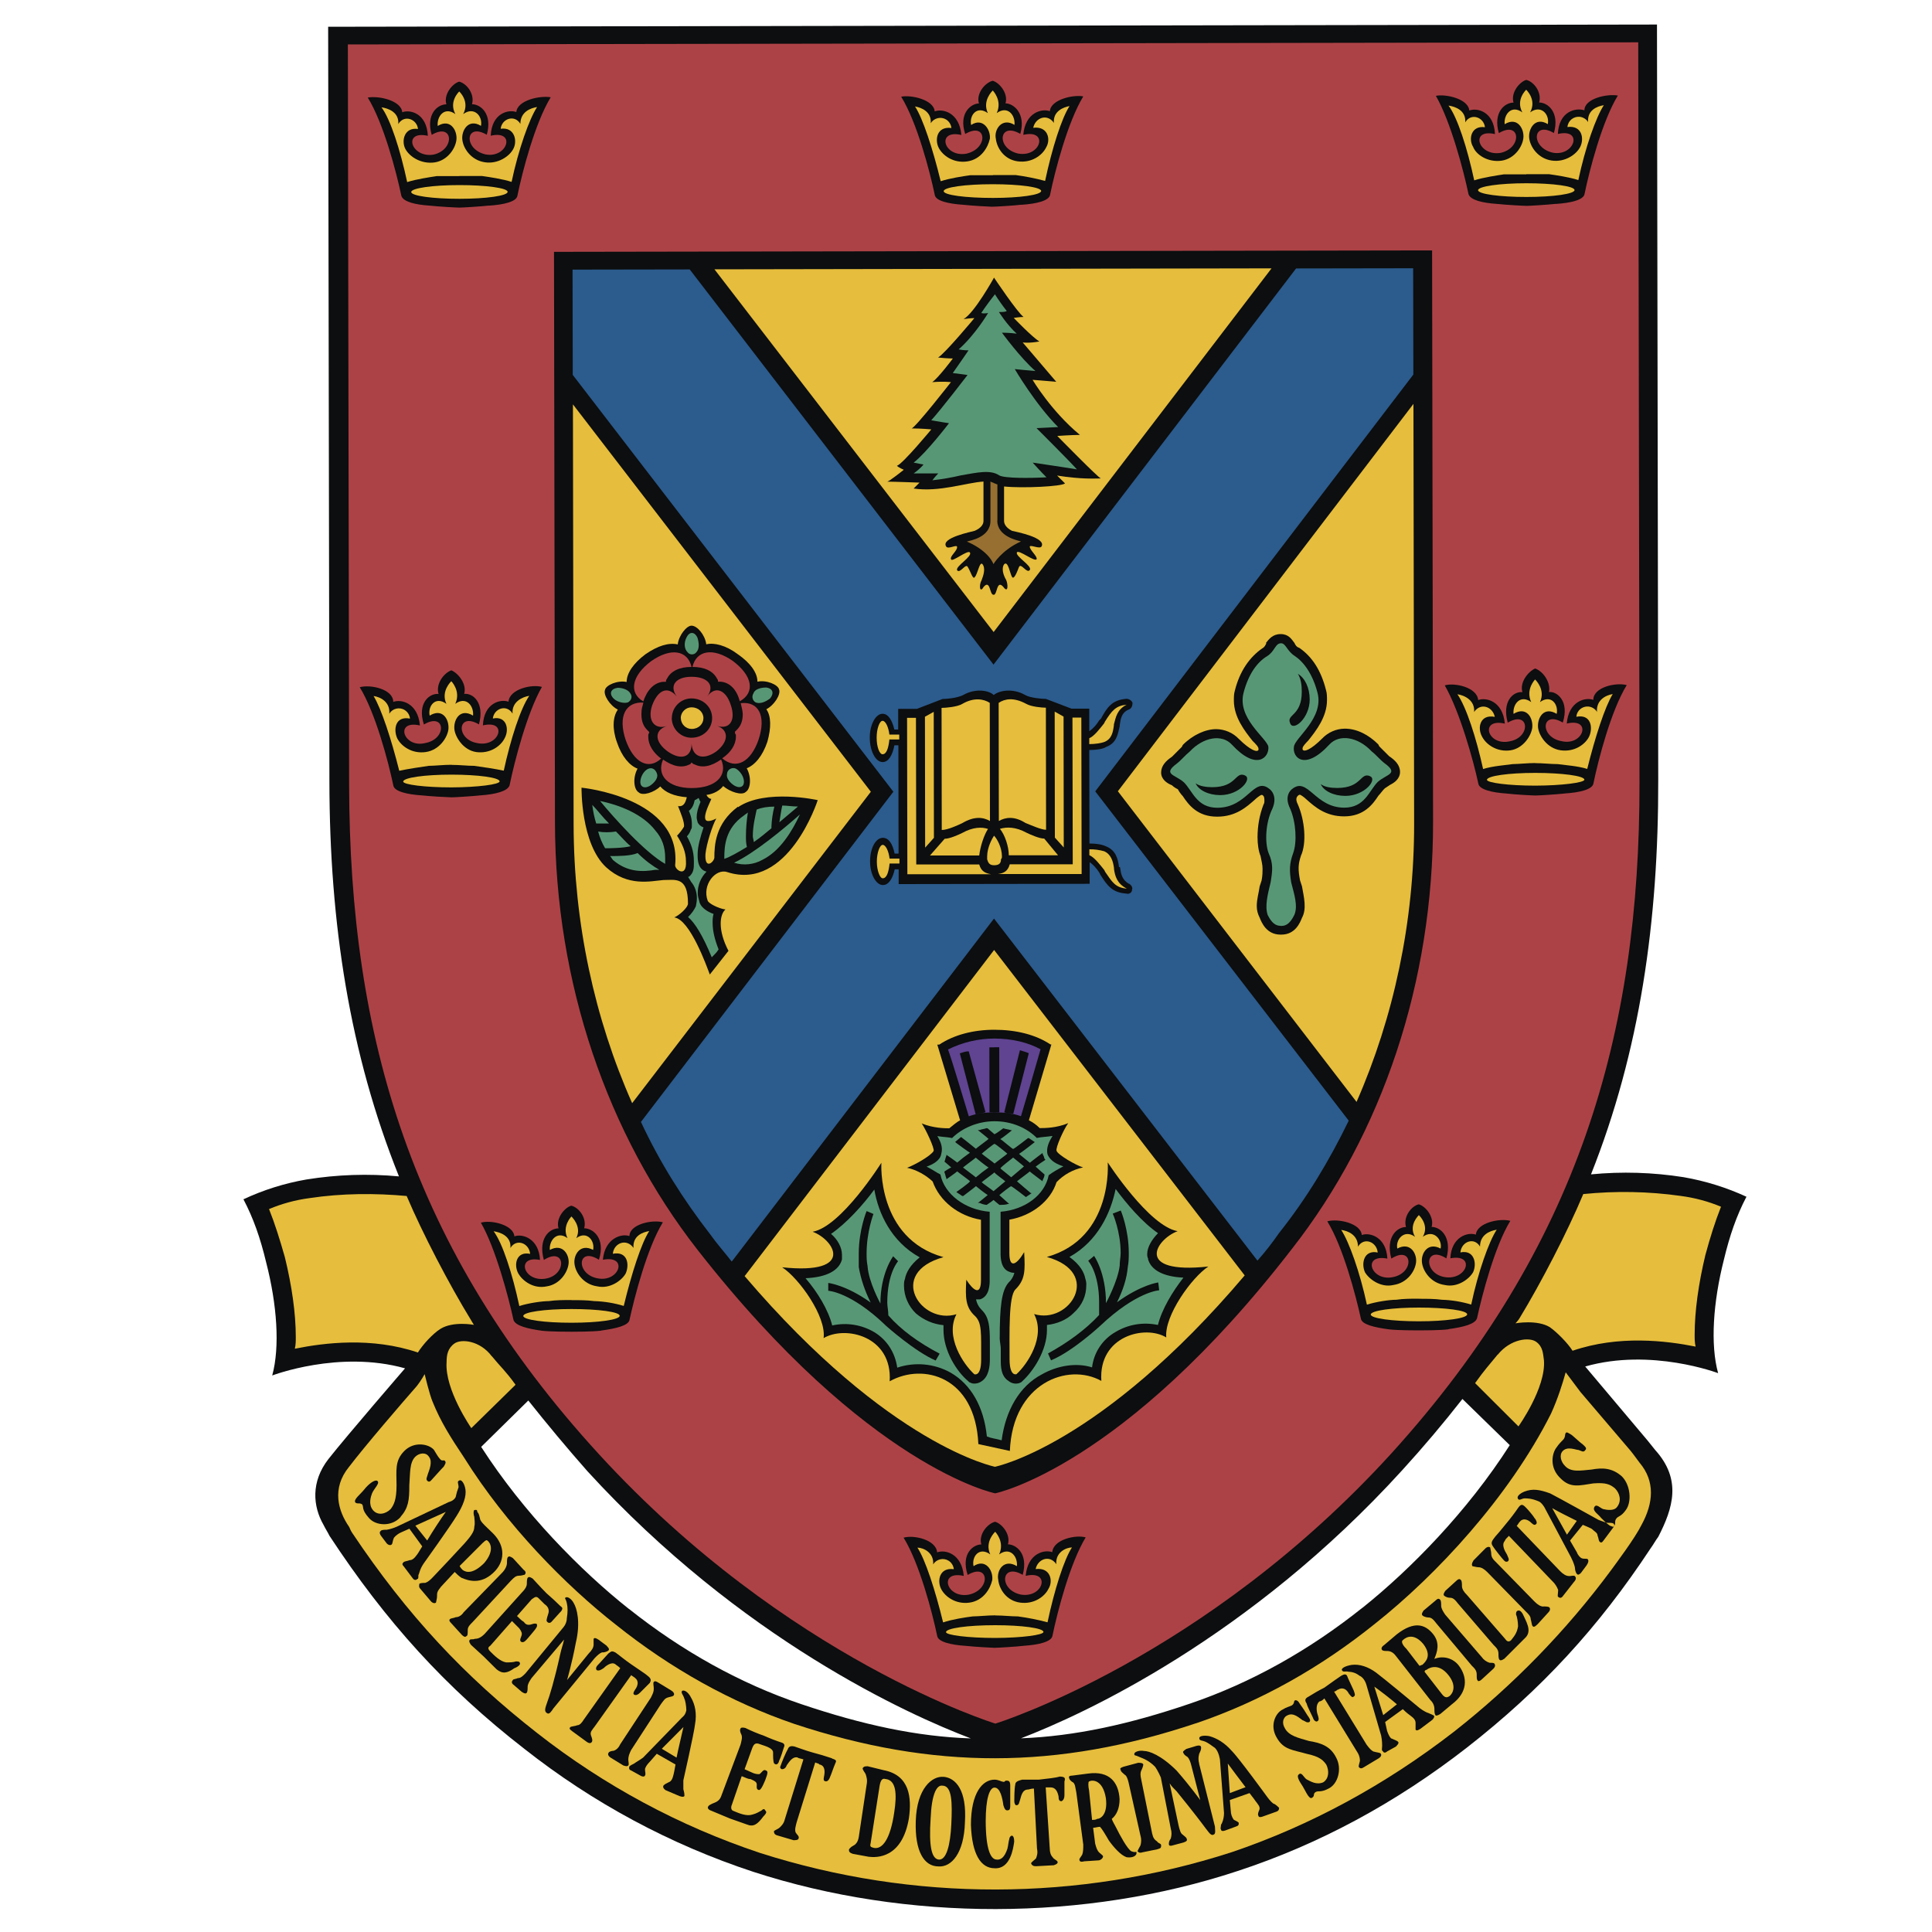 <?xml version="1.0" encoding="UTF-8"?>
<svg xmlns="http://www.w3.org/2000/svg" version="1.1" viewBox="0 0 2000 2000">
  <!-- Generator: Adobe Illustrator 29.8.1, SVG Export Plug-In . SVG Version: 2.1.1 Build 2)  -->
  <defs>
    <style>
      .st0 {
        fill: #006f51;
      }

      .st1 {
        stroke-width: 10px;
      }

      .st1, .st2, .st3, .st4, .st5, .st6, .st7 {
        stroke-miterlimit: 10;
      }

      .st1, .st8 {
        fill: #fff;
      }

      .st1, .st4 {
        stroke: #000;
      }

      .st9 {
        fill: #976f31;
      }

      .st9, .st10, .st11, .st12, .st13, .st14, .st15 {
        fill-rule: evenodd;
      }

      .st16 {
        fill: #006e50;
      }

      .st2 {
        stroke: #009c3c;
      }

      .st2, .st3, .st5, .st6, .st7 {
        fill: none;
        stroke-width: 45px;
      }

      .st10 {
        fill: #2c5b8d;
      }

      .st3 {
        stroke: #c71d5c;
      }

      .st11 {
        fill: #ad4246;
      }

      .st12 {
        fill: #0c0e0f;
      }

      .st4 {
        stroke-width: 9px;
      }

      .st13 {
        fill: #e6bd3c;
      }

      .st5 {
        stroke: #65b32f;
      }

      .st6 {
        stroke: #44247c;
      }

      .st14 {
        fill: #589775;
      }

      .st17 {
        display: none;
      }

      .st18 {
        fill: #2d3750;
      }

      .st19 {
        fill: #006f50;
      }

      .st7 {
        stroke: #0069b4;
      }

      .st15 {
        fill: #604391;
      }
    </style>
  </defs>
  <g id="Hospital_Flag_1" class="st17">
    <g id="Flag" class="st17">
      <path class="st1" d="M648.9,33.8c17.7,9.2,24.7,14.9,26.6,35.7,1.6,17.4,2.4,85.4-5.9,96.4-4.6,6.2-13.6,5.6-13.5,13l.3,1575.3c64.8-5.8,266.9,56,181.1,149-47.5,51.5-188,65.8-254.8,62.5-57.4-2.9-214.5-28.1-216.9-104.1-2.4-76.7,142-105.8,200.2-107.4l.3-1575.3c-26.5-21.5-22.3-76.8-19.4-109.5,1.9-20.8,8.8-26.5,26.6-35.7h75.5ZM565.9,1807.1c-32.9,4.3-67.9,7.9-99.1,19.7-10.2,3.9-51.7,22.2-45.3,35.7,63.2,52.2,176.7,55.8,255.2,46,25-3.1,118.9-21.5,125.4-48.4,6.4-26.6-124.7-55.6-145.7-53v52.8h-90.5v-52.8Z"/>
      <path class="st1" d="M988.8,49.9c220.6-3.8,371.2,171.4,542.2,157,68.9-5.8,69.9-32.5,105.2-65.6,25.4-23.9,57.4-11.7,60.8,18.7,16.4,148.8-12.8,317.2-.1,468.1-35.1,92.7-140.8,120.7-250.5,101.1-132.7-23.7-223.8-110.9-349.6-139-108.2-24.2-197.5-13.8-290.1,36.6-25.1,13.7-45.5,45.1-79.7,21.9l-7.3-20.5,2.3-481.4c59.4-61.5,171.8-95.3,266.9-96.9Z"/>
    </g>
    <g id="Hospital_Logo">
      <rect class="st6" x="1411.8" y="637.2" width="447.9" height="447.9" rx="11.9" ry="11.9" transform="translate(1106.8 -910.2) rotate(45.6)"/>
      <rect class="st3" x="1084.4" y="941.7" width="447.9" height="447.9" rx="11.9" ry="11.9" transform="translate(1226 -584.7) rotate(45.6)"/>
      <rect class="st5" x="140.2" y="610.3" width="447.9" height="447.9" rx="11.9" ry="11.9" transform="translate(705.6 -9.6) rotate(45.6)"/>
      <rect class="st2" x="454" y="930.8" width="447.9" height="447.9" rx="11.9" ry="11.9" transform="translate(1028.8 -137.5) rotate(45.6)"/>
      <rect class="st7" x="774.8" y="616.7" width="447.9" height="447.9" rx="11.9" ry="11.9" transform="translate(900.8 -461.1) rotate(45.6)"/>
    </g>
  </g>
  <g id="Crescent_Flag_2" class="st17">
    <g id="Flag1" data-name="Flag" class="st17">
      <path class="st1" d="M648.9,33.8c17.7,9.2,24.7,14.9,26.6,35.7,1.6,17.4,2.4,85.4-5.9,96.4-4.6,6.2-13.6,5.6-13.5,13l.3,1575.3c64.8-5.8,266.9,56,181.1,149-47.5,51.5-188,65.8-254.8,62.5-57.4-2.9-214.5-28.1-216.9-104.1-2.4-76.7,142-105.8,200.2-107.4l.3-1575.3c-26.5-21.5-22.3-76.8-19.4-109.5,1.9-20.8,8.8-26.5,26.6-35.7h75.5ZM565.9,1807.1c-32.9,4.3-67.9,7.9-99.1,19.7-10.2,3.9-51.7,22.2-45.3,35.7,63.2,52.2,176.7,55.8,255.2,46,25-3.1,118.9-21.5,125.4-48.4,6.4-26.6-124.7-55.6-145.7-53v52.8h-90.5v-52.8Z"/>
      <path class="st1" d="M988.8,49.9c220.6-3.8,371.2,171.4,542.2,157,68.9-5.8,69.9-32.5,105.2-65.6,25.4-23.9,57.4-11.7,60.8,18.7,16.4,148.8-12.8,317.2-.1,468.1-35.1,92.7-140.8,120.7-250.5,101.1-132.7-23.7-223.8-110.9-349.6-139-108.2-24.2-197.5-13.8-290.1,36.6-25.1,13.7-45.5,45.1-79.7,21.9l-7.3-20.5,2.3-481.4c59.4-61.5,171.8-95.3,266.9-96.9Z"/>
    </g>
    <g id="Crescent_Logo">
      <path class="st16" d="M1722.1,69c-12.9,337.1,38.6,700.8-107.8,1014.3l179.9-45.7-23.5,150.8,115.9,68.6-5,16.1-73,66.3c103.1,125.3,10.5,201.2-84.5,283.2-454.5,392.6-1089.7,373.9-1523.1-40.2-87.4-83.5-136.7-145.9-42.5-254.3l-76.3-78.3,113.6-73.1-18.4-149,171.4,47.9c-136.4-320.6-78-676.5-87.4-1015.6l1460.8,9ZM1643.5,154.4l-1304.5-8.1c7.7,257.6-31.8,515.9,36.5,767.1,85.3,313.9,309.6,597.2,606.5,733.1,299.2-133.5,524.7-412.2,615.5-725.6,72.1-248.8,34.6-510.7,46-766.6ZM1739,1131c-50.3-.7-97.9,18.7-141,42-32.2,17.4-119.5,70.3-106,112.1,7.6,23.7,92.8,129.8,85.5,141.8-336.5,307.8-861.7,308.1-1190.3-11.3-1-13.2,86.7-118.6,91.8-142,9.9-45.3-122.5-120.5-159.7-134-28-10.1-58-18.7-88-17.9l3.6,101.6-66.9,42.5,54.3,62.7c-10.6,33.8-68.1,91.3-63.7,124.2,2.2,16.1,76.4,94.6,93.3,110.5,420.6,395.2,1080.5,396.5,1488.7-18,8.4-8.6,60.6-66,62.6-70.3,18.7-39.5-46.1-98.2-57.8-137l55-62-69-48.6,7.5-96.2Z"/>
      <path class="st8" d="M1643.5,154.4c-11.4,255.9,26.1,517.8-46,766.6-90.8,313.4-316.3,592.1-615.5,725.6-296.9-135.9-521.1-419.3-606.5-733.1-68.3-251.2-28.9-509.5-36.5-767.1l1304.5,8.1ZM1612.1,185.5l-1242-7.7c10.8,207.4-26.8,437.7,15.3,640.6,2.5,12.3,14,70.1,23.3,70L998.4,212.5l566.3,683c15.1.2,42.4-176.5,44.1-198.8,12.5-165.9-6.2-344.1,3.2-511.3ZM924.4,409c11.8-5.8,82.8,72.3,99.8,81.4,10.6,5.7,21.1.9,23.5-7.9,7.3-26.3-73.2-66-86.3-86.1-10.3-15.9,8.7-37.5-18.3-51l-51.1,58.2c17.9,46.2,30.2,6.4,32.4,5.3ZM891.2,532.4c39.4-2.3,80.5,46.7,109.2,4.5l-121.3-105.6-26.3,18.8,69.8,66.7c-21.7-1.2-109.1-57.5-109.6-12.2-.2,19,98.2,82.9,114,105.5l26.3-18.8-62-58.9ZM1164.7,549.7l22.9-26.1c-11.6-16.1-32.9-39.2-54.1-33.4-59.7,16.3-28.3,89.4-47,102.3l-23.9-.2-19.2-27.5c-38,20.7,3.6,64.2,35.1,59.4,68.6-10.4,34.8-100.7,59.1-105.8l27.2,31.4ZM805.2,539.7l-23.6-4.5-30.5,45.9,119.6,107.1,42.9-50.4-19.1-19.5c-25.1,40.8-67.5,13.6-37.1-20l-17.5-19.4c-14-5.8-11.3,15.3-15.7,15.8-13.3,1.8-35.5-10.4-31.7-24.3l12.6-30.8ZM1257.8,620.5c6.3-7.3-9.1-22.5-15.1-27.7-68.7-59.3-167.2,42.6-125.3,108.2,12.8,20,20,6.9,38.3,4.7-42.3-34.3,6.8-106.9,51.2-101.4,13.7,1.7,35.3,34.5,50.9,16.2ZM825.2,700.7c-53.3,29.4-120.5-35-75.1-87.1l-30.3-11c-46.9,57.2,12.6,143.6,79.2,139.7,29.6-1.7,77.6-37,40.3-54.1-13.8-6.3-11.3,10.9-14.1,12.5ZM988.3,619.1l-466.5,548.6c94.3,192.9,266.8,350.6,460.4,442.2,195.3-88.9,367.3-246.2,465.8-436.5l-459.7-554.3ZM1288.8,659.6l-19.3-30.9-121.7,104.4,11.7,19.5,55.9-38.1c61.6,25.6-10.4,42.3-28.8,73.3l15.4,16.1,133.3-101.1c-30.5-53.7-65.8,51.3-89.8-12.3l43.3-31.1ZM679.2,710.5c-19.5-45.3-65.5-2-49.2,36.7,24.3,57.9,82.8,15,103.7,29.9,31.8,22.6-29.2,36.6-16.2,50.8l31.1,4.7c33.9-24.5,31.2-79.3-12.8-88.9-32.6-7.1-69,23.9-80.1-21.4l23.5-11.8ZM1325.2,747.7c-55.9,11.3-124.3,111.2-53.9,135,104.7,35.4,191.3-162.8,53.9-135ZM647.1,850.8c-3.2-4.5,36.6-56.2-7.3-42.5-6,1.9-12.6,16.7-23.7,7.9l-14.9-17.3,12.9-22.5-17.2-19.3-43.3,54.1,128.3,102.4,34.9-49.4-18.9-20.7-15.9,23.4-34.9-16.1ZM1426.4,841.7c-46.5,3.8-109.9,57.7-98.7,109.4,18.7,86.1,155.3,1.4,154.2-60-.5-26-29.6-51.5-55.5-49.4ZM662.3,921.4c-15.1-2.3-52.1-11.5-62.1-20.2-15.9-13.9-8.8-52.7-43.2-58.7-36.9-6.4-51.7,19.7-73.6,43.6l119.9,112.8,19.3-26.3-46.2-44,66.4,21.4,19.6-28.7ZM471,904.7c-104.1,77.2,74.8,201.1,116.6,117.8,19.9-39.7-33.8-9.2-39.7-8.2-51.4,8.9-99.3-45.7-59.8-90.4l-17.2-19.3ZM1503.1,919.3l-122.6,104.1,42.7,43.2,19.5-11.8-12.2-35.1,98.7-81.3-26-19.1Z"/>
      <path class="st8" d="M1739,1131l-7.5,96.2,69,48.6-55,62c11.7,38.8,76.5,97.5,57.8,137-2,4.3-54.2,61.7-62.6,70.3-408.1,414.5-1068,413.2-1488.7,18-16.9-15.9-91.1-94.4-93.3-110.5-4.4-32.8,53.1-90.4,63.7-124.2l-54.3-62.7,66.9-42.5-3.6-101.6c30-.8,60,7.8,88,17.9,37.2,13.4,169.7,88.7,159.7,134-5.1,23.4-92.8,128.7-91.8,142,328.6,319.4,853.7,319.1,1190.3,11.3,7.3-12-77.9-118.1-85.5-141.8-13.5-41.8,73.9-94.7,106-112.1,43.1-23.3,90.7-42.7,141-42ZM214.9,1262.2l27.1,31.2c62.9-78.7,95.8-76.1,173.4-15.5l25.9-18.3c-44.4-47.2-102.5-85.5-167.1-98.7l-6.1,76.6-53.2,24.8ZM1699.7,1169.8c-14-14.8-157.7,66.3-168.5,92.5-3.4,8.1,5.6,15.3,3.9,23.5,49.3-6.2,87-68.3,137.4-38.6l53.7,55.2,27.7-30.8-52.8-25.4-1.2-76.5ZM305.8,1271.5c-46,15.1,35,120.5,52.5,116.4l51.4-73.9c-25.8-20.7-69.3-54-103.9-42.5ZM1626.6,1280.4c-11.2,2.3-67.4,34.5-68,40.7l49.7,74c27.1-8.6,92-90.1,59.9-112.8-13.5-6.3-27.6-4.8-41.6-2ZM260.7,1449.8l23.7-62.3-55.1,85.5,86.1-30.8-10.8-14.8-43.9,22.4ZM1690.5,1411.9h-23.4c0-.1,3.2,31.6,3.2,31.6l51.4,11.4-8.1,27.3,23.4.3-.8-38-45.8-5.1.3-27.5ZM1611.9,1473.8c-8,7.9,48.3,70.2,64.4,62,16-8.5,26.1-19.3,17.7-37.9-6.3-13.9-73-70.1-58.6-35.8,2,4.8,69.8,61.2,34.7,58.7-6.7-.5-46.7-58.4-58.3-47ZM354.2,1473.8l-26.1-23c-23.7,25.9-92.4,64-28.9,77.3-10.5-24.8-3.2-37.7,23.6-23.1l7.9-35.7,23.6,4.5ZM363.7,1538.3c5.9-5.1,23.9-.9,28.8-14.2,5-13.6-7.3-39.8-19.1-42.2-11.7-2.4-82.3,84.7-47.1,69.8l19.6-15.4c4.1,16.5-23.3,44,7.6,39.1,1.3-10.7,2.2-30.2,10.2-37.1ZM1603.8,1536.2c17.2,3.6,29.4,45.3,46.5,19.8l-58.2-58.9-19.5,11.7,15.4,35c-18.3-7.9-26.5-39.3-46.8-11.8l50.4,74.2c27.4-19.6-26-31.7-19.1-54.6l46.6,31.5-15.2-46.9ZM478.6,1560.6l-38.9-15.9c12.2,30.3-14.2,51.6-31.6,73.9,19.3,27.8,31.1-24.1,43.3-34.8,12.9-11.3,32.2-.1,27.1-23.2ZM1501.9,1566.9c-21.9-18.9-59.5,64.4,7.1,82.7,27.9,7.7,47.5-21.9,21.7-17.7-28.5,4.6-50.3-15.5-44.9-44.8.7-3.7,31-7.3,16.1-20.1ZM517.5,1584.2l-39.5,26.9-31.1,42.9,26.8-7,19.9,26.9,23.9-89.7ZM1446.9,1613.2c5.8-15-38.1-21.7-31.2,11.2,6.7,31.9,39,25,46.6,39.9,4.7,17.9-13.6,9.4-15.5,11.6-30.2,34.2,74.8-4.8,15.4-35-12-6.1-64.5-5.8-15.2-27.6ZM587.6,1623.7l-38.9-15.9c13.4,33.4-20.9,53.6-24,85.7l62.9-69.7ZM1400,1628.7l-39,11.3,30.7,69.2c8.7,17,39.1-3.7,31.3-18l-23.3-4.2,8-27.1-23.5-.2,15.8-31ZM634.3,1655.1l-31.3-20-31.3,81.8,30.9,8.3-15.3-27.3,31.2-11.7c2.9-13.1-7.5-5.5-10.2-7.8-17.7-14.4,13.7-25.8,26.1-23.4ZM1376,1729.9l-34.2-71.4-43.5.8,30.8,86v-38.9c26.5-1.4,16,33.2,46.9,23.6ZM1290.3,1682.5c-30.1-45.8-59,49.4-22.1,65.1,13.9,5.9,30.2,5.7,45.1,5.4-10.9-24.4-35.5-.4-43.4-30.8-2.3-9-5.1-17.7-2.6-27.1l23-12.6ZM712.3,1671.3c-47.5-7.1-48.5,27.7-23.9,58.4l-31,3.7c-.4,29,28.8,33.4,41.2,5.7,8.1-18.2-15-33-9.7-52.3l23.5-15.5ZM774.6,1695.2l-46.8-8.1c26.1,25.9-4.7,52.9-.5,85.8,27.5,3.2,15.2-43.5,28.1-62.2,5.9-8.6,21.6-3.4,19.2-15.5ZM1196.4,1697.7l-46.9,7.6c29,20,28.8,44.3,30.8,78.2,33.1,5.9,5.8-52.4.7-67l15.4-18.8ZM821.4,1703.1h-23.2c1.9,25.2-19.1,44.4-25.6,64.8-3.6,11.2-9.9,9,5.3,20.8l7.8-15.8h15.6c0,0,19.4,23.9,19.4,23.9l.6-93.7ZM1141.6,1720.6l-11.5-15.4-19,8.2,6.8,85.1,31,.3c8.4-20.7-15.8-13.3-16.2-20.3-1.1-18.6,22.8-31.4-7-38.3v-15.8c0,0,15.9-3.9,15.9-3.9ZM883.7,1758.2l-23.1-46.9-16.2,85.7,31.4-38.8,3.6,46.8,27.6-46.6,15.4,46.9.5-85.8-23.9,3.2-15.3,35.5ZM962,1719.7c-20.6-27.5-16.8,75.6-16.4,80.6,3.3,13.6,44.2,13.7,47.6.3v-80.7c-29.3,6.7-7.3,74.5-19.9,78-18.2,5.1-11-16.9-11.5-27.4-.7-16.9.8-34,.3-50.8ZM1047.9,1720.2c-72.8-1,4.3,66.1-8.2,78l-23.5,7.6,38.5-12.3c5.8-21.7-8.1-33.2-22.5-46.2l15.7-27.1Z"/>
      <path class="st19" d="M1612.1,185.5c-9.5,167.2,9.2,345.4-3.2,511.3-1.7,22.3-29,198.9-44.1,198.8L998.4,212.5,408.6,888.4c-9.3.1-20.7-57.7-23.3-70-42.1-202.9-4.5-433.3-15.3-640.6l1242,7.7Z"/>
      <path class="st19" d="M988.3,619.1l459.7,554.3c-98.5,190.4-270.5,347.6-465.8,436.5-193.6-91.7-366.1-249.4-460.4-442.2l466.5-548.6ZM1066.3,1283c232.8-92,112.6-458.4-128.9-401.4-183.4,43.2-221.3,332.6-35.2,400.4-7.4-28.6-33.1-42.2-38-74.9-33.7-222.6,286.2-212.7,238.1,6.3-6.8,31-27.9,42.5-36,69.6Z"/>
      <path class="st19" d="M891.2,532.4l62,58.9-26.3,18.8c-15.8-22.6-114.2-86.5-114-105.5.5-45.3,87.9,11,109.6,12.2l-69.8-66.7,26.3-18.8,121.3,105.6c-28.7,42.2-69.8-6.8-109.2-4.5Z"/>
      <path class="st19" d="M662.3,921.4l-19.6,28.7-66.4-21.4,46.2,44-19.3,26.3-119.9-112.8c21.9-23.9,36.7-50,73.6-43.6,34.4,6,27.3,44.8,43.2,58.7,10,8.7,47,18,62.1,20.2Z"/>
      <path class="st19" d="M1426.4,841.7c25.9-2.1,55,23.4,55.5,49.4,1.1,61.4-135.5,146-154.2,60-11.2-51.6,52.2-105.6,98.7-109.4ZM1357.3,956.8c17.2,17.7,99.2-45.7,94.1-73.4-10.4-38.5-114.9,33.9-94.1,73.4Z"/>
      <path class="st19" d="M1331.4,745.9c43.1-10.5,75.8,21.8,64.1,65.1-9,35.3-46.6,64.8-81.5,72.9-74.5,16.7-92.9-63.5-40.9-107.5,16.4-15.2,37.7-26,56.8-30.1l1.6-.3ZM1353.2,772c-18.7-2.7-46.8,14.5-60.6,30.3-13.3,14.1-33.9,51.3-3.1,53.8,21.2,2.1,58.6-18.5,70.1-43.4,7.3-13.1,13.5-36.1-5.3-40.5l-1.1-.2Z"/>
      <path class="st19" d="M1288.8,659.6l-43.3,31.1c24,63.6,59.3-41.5,89.8,12.3l-133.3,101.1-15.4-16.1c18.4-31,90.4-47.7,28.8-73.3l-55.9,38.1-11.7-19.5,121.7-104.4,19.3,30.9Z"/>
      <path class="st19" d="M805.2,539.7l-12.6,30.8c-3.8,14,18.4,26.1,31.7,24.3,4.4-.6,1.7-21.6,15.7-15.8l17.5,19.4c-30.4,33.6,12,60.9,37.1,20l19.1,19.5-42.9,50.4-119.6-107.1,30.5-45.9,23.6,4.5Z"/>
      <path class="st19" d="M647.1,850.8l34.9,16.1,15.9-23.4,18.9,20.7-34.9,49.4-128.3-102.4,43.3-54.1,17.2,19.3-12.9,22.5,14.9,17.3c11.1,8.8,17.7-6,23.7-7.9,44-13.7,4.1,38.1,7.3,42.5Z"/>
      <path class="st19" d="M679.2,710.5l-23.5,11.8c11.1,45.3,47.5,14.4,80.1,21.4,44,9.6,46.8,64.3,12.8,88.9l-31.1-4.7c-13.1-14.2,48-28.2,16.2-50.8-21-14.9-79.4,27.9-103.7-29.9-16.3-38.7,29.7-82,49.2-36.7Z"/>
      <path class="st19" d="M1164.7,549.7l-27.2-31.4c-24.3,5.1,9.6,95.4-59.1,105.8-31.5,4.8-73.1-38.7-35.1-59.4l19.2,27.5,23.9.2c18.7-12.9-12.7-86,47-102.3,21.3-5.8,42.5,17.4,54.1,33.4l-22.9,26.1Z"/>
      <path class="st19" d="M825.2,700.7c2.8-1.5.3-18.8,14.1-12.5,37.3,17.1-10.7,52.4-40.3,54.1-66.7,3.9-126.2-82.5-79.2-139.7l30.3,11c-45.5,52.1,21.8,116.4,75.1,87.1Z"/>
      <path class="st19" d="M471,904.7l17.2,19.3c-39.5,44.6,8.3,99.3,59.8,90.4,5.9-1,59.6-31.5,39.7,8.2-41.8,83.2-220.7-40.6-116.6-117.8Z"/>
      <path class="st19" d="M1257.8,620.5c-15.6,18.3-37.2-14.5-50.9-16.2-44.3-5.5-93.4,67.1-51.2,101.4-18.3,2.2-25.5,15.3-38.3-4.7-41.9-65.6,56.5-167.6,125.3-108.2,6,5.1,21.3,20.3,15.1,27.7Z"/>
      <path class="st19" d="M924.4,409c-2.1,1-14.5,40.9-32.4-5.3l51.1-58.2c27,13.5,8,35.1,18.3,51,13,20.1,93.5,59.8,86.3,86.1-2.4,8.8-12.9,13.6-23.5,7.9-16.9-9.1-87.9-87.2-99.8-81.4Z"/>
      <polygon class="st19" points="1503.1 919.3 1529.1 938.4 1430.5 1019.7 1442.7 1054.8 1423.2 1066.6 1380.5 1023.4 1503.1 919.3"/>
      <path class="st0" d="M1699.7,1169.8l1.2,76.5,52.8,25.4-27.7,30.8-53.7-55.2c-50.4-29.7-88,32.4-137.4,38.6,1.7-8.2-7.2-15.4-3.9-23.5,10.9-26.2,154.5-107.3,168.5-92.5Z"/>
      <path class="st0" d="M214.9,1262.2l53.2-24.8,6.1-76.6c64.6,13.2,122.7,51.5,167.1,98.7l-25.9,18.3c-77.5-60.7-110.5-63.2-173.4,15.5l-27.1-31.2Z"/>
      <path class="st16" d="M1626.6,1280.4c14-2.8,28.1-4.3,41.6,2,32,22.7-32.8,104.2-59.9,112.8l-49.7-74c.5-6.2,56.7-38.4,68-40.7Z"/>
      <path class="st19" d="M305.8,1271.5c34.7-11.4,78.2,21.9,103.9,42.5l-51.4,73.9c-17.5,4.1-98.5-101.2-52.5-116.4Z"/>
      <path class="st16" d="M1603.8,1536.2l15.2,46.9-46.6-31.5c-6.9,23,46.5,35,19.1,54.6l-50.4-74.2c20.2-27.5,28.5,3.9,46.8,11.8l-15.4-35,19.5-11.7,58.2,58.9c-17.2,25.5-29.4-16.2-46.5-19.8Z"/>
      <polygon class="st16" points="883.7 1758.2 899 1722.7 922.9 1719.4 922.4 1805.2 907 1758.3 879.4 1805 875.8 1758.2 844.4 1796.9 860.6 1711.2 883.7 1758.2"/>
      <path class="st16" d="M363.7,1538.3c-8,6.9-8.9,26.4-10.2,37.1-30.9,4.9-3.5-22.6-7.6-39.1l-19.6,15.4c-35.2,14.9,35.5-72.3,47.1-69.8,11.8,2.4,24.1,28.7,19.1,42.2-4.9,13.3-22.9,9.1-28.8,14.2Z"/>
      <path class="st16" d="M1376,1729.9c-30.9,9.6-20.4-25-46.7-23.6v38.9c-.1,0-31-86-31-86l43.5-.8,34.2,71.4Z"/>
      <path class="st16" d="M1611.9,1473.8c11.5-11.4,51.6,46.5,58.3,47,35,2.5-32.7-54-34.7-58.7-14.5-34.3,52.3,21.9,58.6,35.8,8.5,18.7-1.6,29.5-17.7,37.9-16.1,8.2-72.4-54.1-64.4-62Z"/>
      <polygon class="st16" points="517.5 1584.2 493.6 1673.9 473.7 1646.9 446.9 1654 478 1611.1 517.5 1584.2"/>
      <path class="st16" d="M821.4,1703.1l-.6,93.7-19.4-23.8h-15.6c0,0-7.8,15.7-7.8,15.7-15.2-11.8-8.9-9.6-5.3-20.8,6.5-20.4,27.4-39.7,25.6-64.8h23.2Z"/>
      <path class="st16" d="M962,1719.7c.5,16.8-1,33.9-.3,50.8.4,10.5-6.7,32.5,11.5,27.4,12.6-3.5-9.3-71.3,20-78v80.7c-3.4,13.4-44.4,13.3-47.6-.3-.4-4.9-4.2-108,16.4-80.6Z"/>
      <polygon class="st16" points="260.7 1449.8 304.5 1427.4 315.3 1442.2 229.2 1473 284.3 1387.5 260.7 1449.8"/>
      <path class="st16" d="M354.2,1473.8l-23.6-4.5-7.9,35.7c-26.8-14.6-34.1-1.7-23.6,23.1-63.5-13.3,5.2-51.4,28.9-77.3l26.1,23Z"/>
      <path class="st16" d="M634.3,1655.1c-12.4-2.4-43.8,8.9-26.1,23.4,2.8,2.3,13.1-5.3,10.2,7.8l-31.2,11.7,15.3,27.3-30.9-8.3,31.3-81.8,31.3,20Z"/>
      <path class="st16" d="M1446.9,1613.2c-49.3,21.8,3.2,21.5,15.2,27.6,59.4,30.2-45.6,69.2-15.4,35,1.9-2.1,20.2,6.4,15.5-11.6-7.5-14.9-39.9-8-46.6-39.9-6.9-32.9,37-26.2,31.2-11.2Z"/>
      <path class="st16" d="M1400,1628.7l-15.8,31,23.5.2-8,27.1,23.3,4.2c7.8,14.3-22.6,35.1-31.3,18l-30.7-69.2,39-11.3Z"/>
      <path class="st16" d="M1141.6,1720.6l-15.8,3.9v15.8c29.8,7,5.8,19.7,7,38.3.4,7,24.6-.4,16.2,20.3l-31-.3-6.8-85.1,19-8.2,11.5,15.4Z"/>
      <path class="st16" d="M1501.9,1566.9c14.9,12.9-15.4,16.4-16.1,20.1-5.4,29.3,16.4,49.4,44.9,44.8,25.9-4.2,6.3,25.4-21.7,17.7-66.6-18.3-29-101.5-7.1-82.7Z"/>
      <path class="st16" d="M712.3,1671.3l-23.5,15.5c-5.3,19.4,17.9,34.1,9.7,52.3-12.4,27.7-41.5,23.3-41.2-5.7l31-3.7c-24.6-30.7-23.5-65.5,23.9-58.4Z"/>
      <path class="st16" d="M1047.9,1720.2l-15.7,27.1c14.4,13,28.3,24.5,22.5,46.2l-38.5,12.3,23.5-7.6c12.4-11.9-64.7-78.9,8.2-78Z"/>
      <path class="st16" d="M1290.3,1682.5l-23,12.6c-2.5,9.4.3,18.1,2.6,27.1,7.9,30.4,32.4,6.4,43.4,30.8-14.8.3-31.2.5-45.1-5.4-36.9-15.7-8.1-110.9,22.1-65.1Z"/>
      <polygon class="st16" points="1690.5 1411.9 1690.2 1439.4 1736 1444.5 1736.8 1482.4 1713.4 1482.2 1721.5 1454.8 1670.2 1443.4 1667 1411.7 1690.5 1411.9"/>
      <path class="st16" d="M478.6,1560.6c5.1,23-14.3,11.9-27.1,23.2-12.2,10.7-24,62.6-43.3,34.8,17.4-22.4,43.8-43.7,31.6-73.9l38.9,15.9Z"/>
      <path class="st16" d="M1196.4,1697.7l-15.4,18.8c5.1,14.6,32.4,72.9-.7,67-2-33.9-1.8-58.2-30.8-78.2l46.9-7.6Z"/>
      <path class="st16" d="M774.6,1695.2c2.4,12-13.3,6.9-19.2,15.5-12.9,18.7-.6,65.4-28.1,62.2-4.2-32.9,26.5-59.8.5-85.8l46.8,8.1Z"/>
      <path class="st16" d="M587.6,1623.7l-62.9,69.7c3.1-32.1,37.4-52.3,24-85.7l38.9,15.9Z"/>
      <path class="st8" d="M1066.3,1283c8.1-27.1,29.2-38.5,36-69.6,48.1-219-271.9-228.9-238.1-6.3,4.9,32.6,30.6,46.3,38,74.9-186.1-67.8-148.2-357.2,35.2-400.4,241.5-56.9,361.7,309.4,128.9,401.4Z"/>
      <path class="st8" d="M1357.3,956.8c-20.8-39.5,83.7-111.9,94.1-73.4,5,27.7-77,91.1-94.1,73.4Z"/>
      <path class="st8" d="M1348.2,770.5l17.6,11.4c8.9,31.1-57.5,88.1-86.1,69.3-28.6-18.8,47.6-79,68.5-80.7Z"/>
    </g>
  </g>
  <g id="UCC_Flag_3" class="st17">
    <g id="Flag2" data-name="Flag" class="st17">
      <path class="st1" d="M648.9,33.8c17.7,9.2,24.7,14.9,26.6,35.7,1.6,17.4,2.4,85.4-5.9,96.4-4.6,6.2-13.6,5.6-13.5,13l.3,1575.3c64.8-5.8,266.9,56,181.1,149-47.5,51.5-188,65.8-254.8,62.5-57.4-2.9-214.5-28.1-216.9-104.1-2.4-76.7,142-105.8,200.2-107.4l.3-1575.3c-26.5-21.5-22.3-76.8-19.4-109.5,1.9-20.8,8.8-26.5,26.6-35.7h75.5ZM565.9,1807.1c-32.9,4.3-67.9,7.9-99.1,19.7-10.2,3.9-51.7,22.2-45.3,35.7,63.2,52.2,176.7,55.8,255.2,46,25-3.1,118.9-21.5,125.4-48.4,6.4-26.6-124.7-55.6-145.7-53v52.8h-90.5v-52.8Z"/>
      <path class="st1" d="M988.8,49.9c220.6-3.8,371.2,171.4,542.2,157,68.9-5.8,69.9-32.5,105.2-65.6,25.4-23.9,57.4-11.7,60.8,18.7,16.4,148.8-12.8,317.2-.1,468.1-35.1,92.7-140.8,120.7-250.5,101.1-132.7-23.7-223.8-110.9-349.6-139-108.2-24.2-197.5-13.8-290.1,36.6-25.1,13.7-45.5,45.1-79.7,21.9l-7.3-20.5,2.3-481.4c59.4-61.5,171.8-95.3,266.9-96.9Z"/>
    </g>
    <g>
      <path class="st18" d="M356.8,428.6c9.5-.8,19.4-5.2,25.5,4.9,5,8.4,13,54.1,17.7,69,38.5,123.1,77,257.3,121.3,377.5,8.2,22.3,26.3,69.9,38.2,88.3,9.9,15.3,27.1,24.8,33.3,42.7l-18.1,21.6c-1.2,21.4,1.7,43.8,0,65-6.7,87.1-14.3,175.6-18,263.7-2.2,51.6,2.8,89.5-6.8,141.3-1.6,8.6,1.2,17.5-1.8,27.1-2.7,8.7-23.5,32.7-32.6,21.3-32.5-40.7-10.5-119.6-9.1-167.7,3.5-123.3-6-245.9,17-367.8-87-146.6-137.9-284.1-165.3-452.9-1.5-9.5.2-56.5-17.7-24-29.1,52.7-50.5,125.1-74.9,181.6-29.5,68.4-65.6,138.5-92.6,207.3-34,86.6-8.2,184.4-2.9,275.3,5,85.5,7.3,171.1,11.1,256.5,1.2,26.8,10.8,41.6,1.8,70.5-2.5,8.1-21.8,45.4-32.1,43.2-13.2-13.4-25.9-29-27.5-48.6-10.3-158.8,13.4-334.8-.1-491.6-.9-10.8-3.6-22.4-7.2-32.5-4.2-11.7-16.1-24.4-17.6-29.6-3.7-12.8,20.8-63.9,27.6-79.3,59.8-135.3,131.4-265.5,185.5-403.3,1.9-4.8,8.1-8,9.4-12.5,3.7-12.8-7.1-24.8-5.2-37.2,3.8-5.5,33-9,41.2-9.7Z"/>
      <path class="st18" d="M1084.4,1346.7c.5-5.5,6-14.8,4.1-23,18.1-16.3,41,10.8,44.6,10.7,11.6-.2,15.5-11.7,26.1-14.1,28.1-6.5,43.4,4.9,64,20.8,18.9-33.2,78.3-29.4,90.8,7.2.9,2.5,5.4,22.4,5.4,23.6v121.1c0,0-46.9-3.6-46.9-3.6v-117.4c0,0-29.5-14.5-29.5-14.5-6.3.2-17.5,22.2-17.5,25.4v110.2c-9.8-1.8-39.2,5.1-42.8-5.9-5.1-24.3,14.5-135.6-27.5-131.6-6.5.6-23.7,19.1-23.7,23.7v113.8c0,0-46.9-3.6-46.9-3.6,3.2-45.9-4.4-97.5,0-142.7Z"/>
      <path class="st18" d="M1488.9,1113.4h-43.4s0-117.4,0-117.4c0-7.6-14.8-16.7-23.2-16.2-7.8.5-23.7,15.3-23.7,19.8v113.8c0,0-46.9,0-46.9,0v-169.9c0,0,34.1-.2,34.1-.2l2.2,10.7c14.5,6.1,20.9-8.5,30.5-10.4,10.4-2,45.3-1.3,53.9,4,7,4.3,9.2,20.7,25.1,10.1,8.9-5.9,5.6-13.5,23-16.9,89.6-17.3,63.6,117.4,64.5,169.1-3.9,5.6-36.6,5.4-43.8,0-6.4-9.1,1.8-90.4-1.8-110.3-5.7-31-39.2-26.5-45.9.7-.8,3.2-4.5,29.2-4.5,31.7v81.3Z"/>
      <path class="st18" d="M1084.1,949.3c2.2-7.2,24.4-6.6,30.7-5.4,9.7,1.9,11,12.3,25.4,11.2,7.7-.6,5.4-7.9,11.4-10.5,10-4.3,41.3-2.6,51,1.8,7.8,3.6,9.1,15.7,17.1,15.7l5.5-1.9c9.5-23.2,49.8-23.1,69.7-15.7,2.9,1.1,14.8,16.4,16.5,19.7,4.5,9.2,7.2,44.1,7.9,57.2,1.6,30.6-1.5,61.7,0,92.3-10.2-2-42.8,5.3-46.5-5.9-5.6-27.1,8.6-103.7-7.7-122.4-17.4-20-39.8,5.8-39.8,25.4v103c0,0-43.3,0-43.3,0v-117.4c0,0-26.6-19.2-26.6-19.2-7,.8-24.1,17.8-24.1,22.9v113.8c0,0-46.9,0-46.9,0v-164.4Z"/>
      <path class="st18" d="M1351.7,1323.1c9.7,1,21.5-1.7,30.7,0,8.9,1.7,11.4,12,21.6,11,7.7-.8,12.8-11.7,22.6-13.9,103.1-23.6,103.9,160.5,28,172.4-17.9,2.8-34.9-3.1-52.3-5.4l-3.8,70.4c-8.1.9-46.7,3.1-46.7-8.7v-225.8ZM1423.2,1356.3c-3.5.9-17.5,10.6-19,13.7-5.8,11.8-5.4,60.9,0,72.3,1.2,2.6,13.5,11.3,16.5,12.5,51.1,18.6,53-111.1,2.5-98.5Z"/>
      <path class="st18" d="M794.8,492.3v157.2c0,11.7,23.8,38.1,35.4,40.9,12.6,3.1,33.4-15.2,36.2-27.3,11.7-50.3.1-115.2,4.3-167.3h43.4s0,171.6,0,171.6c0,5-15.6,32.3-20.1,37.7-25.8,30.6-93.8,31.6-120.9,2.3-6.7-7.3-21.5-34.9-21.5-43.5v-171.6c0,0,43.3,0,43.3,0Z"/>
      <path class="st18" d="M450.5,945.4c14.2,14,36.8,43.2,40.2,62.8,7.5,43.9-26.4,123-71.2,136.6-20.5,6.2-102-14.7-125.8-22.6-33.1-11-42.4-16.2-55.2-49.6-25.3-66.1-8.5-123.2,60.4-149.3,60.6-22.9,103.9-24.8,151.5,22ZM350.6,929.8c-61.9,8.5-116.3,41.3-103.1,112.2,3.4,18.5,18.3,49.4,35.6,58.4,16,8.4,72.4,20.7,92.1,23.5,24.2,3.4,53.6,9.1,62.2-20.7-38.3-5.6-72.2-42.6-104.4-63.8l17.5-109.6ZM459,1081.5c20.2-44,19.6-75.5-10.9-113.7-12.8-16.1-63.7-57.1-75.8-25.4-3,7.8-13.4,56.6-14.1,65.5-.4,5.4-1.6,10.9,1.5,15.9l99.4,57.7Z"/>
      <path class="st18" d="M867.3,925.9c-13,4.1-17.6-8.9-27.1-10.8-22.7-4.6-46.3,5.7-48.8,30.5,2.3,22.3,83.2,38.3,90.2,83.4,13.6,87.1-78.2,101.5-140.1,73.4l6.7-39.3c13.6-5.7,21,12.5,27.5,13.7,4,.7,11.2-3.1,17.5-3,14,.3,16.3,8.8,30.9-5.3,39.1-38.2-32.1-56-54-72.5-44-33-32.1-96.6,18.5-114.6,18.8-6.7,56.4-8.7,73.5.8s2.3,25,5.2,43.6Z"/>
      <path class="st18" d="M1105.6,535.5c-17.8,4.5-28.8-8.2-45-7.4-77.8,3.8-88.7,146.5-6.3,158.2,17.8,2.5,33.8-2.1,51.3,1.1v35.9c-106.9,20.1-167.2-28-154.9-138.6,8.9-80.6,90.5-112,160.6-85.5l-5.7,36.3Z"/>
      <path class="st18" d="M894.6,1258.3c10,3-.4,41.5-2.1,43-10.8,8.8-20.6-10.2-30.3-10-8.4.2-36.5,11.8-44.2,16.9-48.9,32.7-37.7,133.8,23.3,144.4,37.1,6.4,62.7-24.6,54.8,36.6-68.1,15.7-139-3.1-154.1-78.2-9.5-47,.9-107,42.6-136.2,4.3-3,31.2-16.5,34.1-16.5,15.7,0,65.4-3.2,75.9,0Z"/>
      <path class="st18" d="M1280.8,492c12.2,3.8-1.4,33.9,1.8,43.4-26.5-1-40.8-14.6-67.6-.7-62.8,32.6-51.6,147.9,22.3,152.6,16,1,29.8-2,45.3-3.8l-.4,39.4c-105.5,21.2-167.3-29.6-154.7-138.3,4.1-35.3,43.1-92.6,80.9-92.6,15,0,62.4-3.1,72.3,0Z"/>
      <path class="st18" d="M1051.9,1487.7c-2.6,8.5-34.9,6.9-39.1.9-3.3-4.7,3.7-10.9-6.2-9.9-6.6.6-14.7,12.3-29.2,14.2-38.7,5.1-63.2-11.6-63.2-52,0-55,52.6-55.6,94.2-63.3-10.2-45.1-49.8-16.8-79.5-18-5.9-32.6,9.1-37,38-39.7,21.2-2,55.8-1.5,70.5,16.2,3.1,3.7,14.4,26,14.4,28.9v122.9ZM1004.5,1410.4c-5.2-8.7-46,7.1-42.4,29.4,2.1,13,11.4,24.4,25.8,20.1,19.4-5.8,18.8-33.2,16.6-49.6Z"/>
      <path class="st18" d="M954.1,943.9v110.2c0,10.6,25.7,34,41.9,16.5,16.2-17.6,14.1-101.7,8.7-126.7h47c0,0,0,160.7,0,160.7,0,1.1,5,5.1,3.6,9l-37.3.2-8.2-14.9c-13.9-2.4-16.8,12.5-21.7,14.1-5.5,1.8-36.3,1.8-42.8.5-10.2-1.9-32.5-27.2-34.2-38.1-5.5-34.9.9-73.2,0-108.4-.2-8.3-1.9-15.4-3.8-23.3h47Z"/>
      <path class="st18" d="M1759.9,1041h-97.6c6.3,48.6,55.5,33,90.1,36.4,2,28.5.9,33.4-26.8,35.8-33.5,2.8-62.3,3.9-86.8-21.5-38.9-40.2-22.9-140.8,37-151,70.8-12.1,93.6,39.2,84.1,100.3ZM1716.5,1008.5c5.3-51.2-54.9-42.7-54.2,0h54.2Z"/>
      <path class="st18" d="M1633.6,1322.9l-7.1,38.2c-7,4.9-17-10.6-30.5-9.3-8.1.8-19.1,7.8-20.4,16.3,0,16.3,61.5,19.6,65.5,61.1,3.4,35.3-11.7,56-46.9,61.9-9.8,1.6-51.3.3-58.1-3.7-11.9-7-3.3-41.3,1.8-41.5,16.6,11.2,49.1,25.5,59.9,1.6,2.5-27.3-63.3-26-65.6-75.7-2.5-55.3,61-57.6,101.4-48.9Z"/>
      <path class="st18" d="M1788.8,943.4c8.4.7,18.4-1.7,26.4.7,6.5,2,7.3,10.4,18.3,10.1,16.4-.5,26-20.8,45.6-14.5l-.3,43c-11.7.3-43,10-43,23.9v106.6c0,0-46.9,0-46.9,0v-169.8Z"/>
    </g>
  </g>
  <g id="Queens_Flag_4">
    <g id="Flag3" data-name="Flag" class="st17">
      <path class="st1" d="M648.9,33.8c17.7,9.2,24.7,14.9,26.6,35.7,1.6,17.4,2.4,85.4-5.9,96.4-4.6,6.2-13.6,5.6-13.5,13l.3,1575.3c64.8-5.8,266.9,56,181.1,149-47.5,51.5-188,65.8-254.8,62.5-57.4-2.9-214.5-28.1-216.9-104.1-2.4-76.7,142-105.8,200.2-107.4l.3-1575.3c-26.5-21.5-22.3-76.8-19.4-109.5,1.9-20.8,8.8-26.5,26.6-35.7h75.5ZM565.9,1807.1c-32.9,4.3-67.9,7.9-99.1,19.7-10.2,3.9-51.7,22.2-45.3,35.7,63.2,52.2,176.7,55.8,255.2,46,25-3.1,118.9-21.5,125.4-48.4,6.4-26.6-124.7-55.6-145.7-53v52.8h-90.5v-52.8Z"/>
      <path class="st1" d="M988.8,49.9c220.6-3.8,371.2,171.4,542.2,157,68.9-5.8,69.9-32.5,105.2-65.6,25.4-23.9,57.4-11.7,60.8,18.7,16.4,148.8-12.8,317.2-.1,468.1-35.1,92.7-140.8,120.7-250.5,101.1-132.7-23.7-223.8-110.9-349.6-139-108.2-24.2-197.5-13.8-290.1,36.6-25.1,13.7-45.5,45.1-79.7,21.9l-7.3-20.5,2.3-481.4c59.4-61.5,171.8-95.3,266.9-96.9Z"/>
    </g>
    <g>
      <path class="st12" d="M1808,1238.9c-20.8-9.6-42.7-16.4-65.2-20.3-31.7-5-63.9-6-95.8-2.9,50.7-127.5,69.9-262,69.6-408.7l-1.3-781.6-1375.6,2.3,1.3,781.6c.2,146.7,20.9,281.2,72,408.5-31.9-3-64.1-1.9-95.8,3.2-22.5,3.9-44.5,10.8-65.2,20.5,10.2,19.4,17.4,39.7,23.5,65.2,11.3,43.8,14.4,87.6,6.3,117.2,0,0,69.2-26.6,137.5-7.4,0,0-60,69.4-79.3,93.9-18.3,23.5-16.2,48.9-5,68.3,2,4.1,4.1,7.1,6.1,11.2,58.2,88.5,119.5,156.7,202.1,220.8,70.9,55.8,150.9,98.8,236.6,127,159,51.7,343.5,51.4,501.3-.8,84.5-27.7,163.9-70.6,237.3-127.7,77.3-60.3,136.3-124.5,190.2-206.2,3-4.1,5.1-8.2,8.1-12.2,15.2-29.6,24.4-59.1-3.2-89.7l-8.2-10.2-64.3-76.3c68.2-19.5,137.6,6.9,137.6,6.9-8.2-29.5-5.2-73.4,5.9-117.2,6.1-25.5,13.2-45.9,23.3-65.2h0ZM651.2,1665.7c-50-39.6-109.2-99.7-153.1-167.9l48.8-48c19.8,24.9,40.2,49.4,61.3,73.3,159.2,174,332.6,252.2,396.8,276.5-56-1.9-112.1-14.1-175.3-35.4-63.2-21.3-123.4-54.8-178.5-98.6ZM1410.3,1664.4c-55,43.9-115,77.6-178.2,99.1-63.1,21.5-119.2,33.8-175.2,36,64.1-24.6,236.2-103.3,394.9-277.8,21.6-23.7,42.3-48.2,62.1-73.5l49,47.8c-43.7,68.4-102.7,128.6-152.5,168.4h0Z"/>
      <path class="st11" d="M1030.5,1784.3s-215.1-65.9-410.1-278.5c-195-212.6-258.5-432.6-259-693.5l-1.3-766.3,1335.8-2.2,1.3,766.3c.4,260.9-63.4,481.1-256.7,694.3-194.2,213.3-410.2,279.9-410.2,279.9h0Z"/>
      <path class="st13" d="M1238.3,1783.9c66.2-22.5,128.3-57.3,185.3-103.2,63.1-50,138.4-130.7,182-217.3,7-15.3,12.1-31.6,15.2-42.8l15.3,20.4,52,61s4.1,5.1,9.2,12.2c16.3,19.3,14.3,41.8,2.1,64.2-7.1,14.3-26.4,39.8-31.5,46.9-46.5,62.8-101.3,119.1-162.8,167.4-71.2,55.1-148.6,97.1-230.1,124.7-158.6,51.2-329.3,51.5-488.1.8-83.4-27.8-161.3-69.7-230.5-123.9-75.5-59-134.7-122.1-191.9-207.6-2-3.1-2-4.1-3.1-6.1-11.3-16.3-18.4-39.7-.1-62.1,16.3-21.4,54.9-66.3,70.2-83.7,4.1-5.1,8.1-12.3,8.1-12.3,0,0,5.1,21.4,8.2,28.5,8.2,20.4,18.4,36.6,32.7,58,43.9,70.2,105.2,132.3,157.2,173,57.2,45.7,119.4,80.3,184.6,102.6,143.8,47.6,272.2,47.4,415.8-.7h0Z"/>
      <path class="st13" d="M1550.5,1402.3c13.2-16.3,32.6-18.4,39.7-13.3,7.1,5.1,7.1,12.2,8.1,19.3,2.1,28.5-26.4,68.3-26.4,68.3l-44.9-44.8c10.2-14.3,14.3-18.4,23.4-29.6h0ZM1638.9,1236.1c33.6-3.4,67.5-2.8,100.9,1.9,14.4,1.9,28.4,5.6,41.8,11.2-6.1,15.3-11.2,31.6-16.2,50-7.1,29.6-11.1,58.1-11.1,82.6,0,4.1,0,8.1,1,12.2-30.6-6.1-79.5-12.1-127.4,4.3-5.1-8.1-16.3-19.3-23.5-24.4-13.2-8.1-35.6-4-35.6-4,0,0,3-3.1,4.1-5.1,22.4-36.8,49.8-89.8,66-128.5h0ZM509.1,1404c-12.2-16.3-31.6-18.3-38.7-13.2-7.1,5.1-8.1,12.2-8.1,19.4-2,28.5,25.6,68.2,25.6,68.2l45.8-44.9c-10.2-14.2-15.3-18.3-24.5-29.5h0ZM421.2,1238.1c-32.6-3-67.2-2.9-100.9,2.2-14.4,1.9-28.4,5.7-41.8,11.3,6.1,15.3,11.2,31.6,16.4,49.9,7.2,29.5,11.3,58.1,11.3,82.5,0,4.1,0,8.1-1,12.2,30.6-6.2,79.5-12.3,127.4,3.9,5.1-8.2,15.3-19.4,23.4-24.5,13.2-8.2,34.6-4.1,34.6-4.1,0,0-2-3.1-3.1-5.1-22.5-36.7-50.1-89.6-66.5-128.3h0Z"/>
      <path class="st12" d="M528.9,1636.3c3-3.1,5.1-5.1,8.1-5.1,3.1,0,5.1-1,6.1-1,1-1,2-3.1-1-5.1l-11.2-12.2c-3.1-2-4.1-2-5.1-1s-1,4.1-1,6.1c0,3.1-2,7.1-5.1,10.2l-39.7,40.8c-2,3.1-5.1,5.1-8.1,5.1-2.1,1-5.1,1-6.1,2-1,1-1,2,2.1,5.1l10.2,11.2c3.1,3,4.1,2,5.1,1,1,0,1-3.1,1-6.1,0-3.1,2-5.1,5.1-8.2l39.7-42.9ZM1484.8,1717.3c3-7.1,6.1-16.3-1.1-25.5-8.2-10.2-19.4-14.2-37.7,0l-13.2,11.2c-3.1,2-3,4.1-2,5.1,1,1,3.1,1,5,1,3.1,0,6.1,1,9.2,5.1l35.8,45.8c2.6,2.4,4.1,5.7,4.1,9.2,0,2,0,5.1,1,6.1,0,1,2,1,5.1-1l12.2-10.2c16.2-12.2,16.2-27.5,7.1-39.7-5.9-7.9-16.4-10.8-25.5-7.1h0ZM1452.1,1698c4.1-4.1,12.2-7.1,21.4,4,9.2,12.2,2.1,18.3-1,21.4-1,0-2,1-3.1,1l-13.3-17.3c-3.1-3-6.1-7.1-4.1-9.2ZM1500.2,1756c-3.1,2-5.1,1-8.1-3l-17.4-22.4c0-1,1-2,2-2,4.1-3.1,13.2-6.2,22.4,5.1,9.2,11.2,5.1,19.3,1.1,22.4h0Z"/>
      <path class="st12" d="M477.9,1633.4c7.1,3,19.4,7.1,32.6-5.1,12.2-11.2,13.2-27.5,0-40.8-8.2-8.1-11.2-10.2-13.3-14.2-1.1-4.1-1.1-6.1-3.1-8.1,0-3.1-2-2-3.1-2-1,1-1,4.1,0,7.1,0,2,1,6.1,0,10.2,0,4.1-2,8.1-10.2,17.3-10.7,11.7-21.6,23.2-32.5,34.7-3,3.1-5.1,5.1-8.1,6.1-2,0-5.1,0-6.1,1,0,1-1,3.1,1,5.1l11.2,13.2c2,2,4.1,2,5.1,1,0-1,1-4.1,1-6.1,0-4.1,0-5.1,4.1-10.2l14.2-15.3c2,2,4.1,4.1,7.1,6.1h0ZM497.2,1599.7c3-3.1,6.1-6.1,7.1-5.1,3.1,2,8.2,10.2-3,23.4-11.2,11.2-18.3,10.2-22.4,7.2-1.3-1.2-2.3-2.5-3.1-4.1l21.4-21.4h0ZM1197.8,1906.2c-3.1-2-4.1-4-5.1-8.1l-11.3-56c-1-4.1-1-7.1,0-9.2,1.1-2,2.1-5.1,2.1-6.1,0-1-1-2-5.1-2l-15.3,4.1c-3.1,1-4.1,2-3,3.1,0,2,2,3.1,4.1,5.1,2,1,3.1,4.1,4.1,8.1l12.3,55c1,3.3,1,6.8,0,10.2-1,2-3,5.1-3,6.1,1,1,2,2,5.1,1l15.2-3.1c4.1-1,4.1-2,4.1-4.1s-3.1-2-4.1-4h0ZM653.5,1811.4l30.5-47c3-4.1,4.1-6.1,7.1-7.1,3.1-1,5.1-1,6.1-2s1-3.1-2-5.1l-13.3-8.1c-3.1-2-4.1-2-5.1-1-1,1,0,4.1,0,7.1,0,3.1-1,5.1-3,9.2l-31.5,47.9c-2,4.1-4.1,6.1-7.1,7.1-2,0-5.1,1-5.1,2-1,1-1,3.1,2,5.1l13.2,8.1c3.1,1,4.1,1,5.1,0s0-4.1,0-6.1c0-3.1,1-6.1,3.1-10.2ZM1541.9,1721.3c-3.3-1.1-6.2-3.2-8.2-6.1l-37.7-43.8c-2-3.1-4.1-6.1-4.1-9.2,0-2,0-5.1-1-6.1s-2-2.1-5.1,1l-12.2,10.2c-2,3.1-2,4.1-1,5.1,1,1,4.1,2,6.1,2,3.1,0,5.1,2,8.2,6.1l36.7,43.8c3.1,3,5.1,5.1,5.1,9.2s0,5.1,1,6.1c0,1,2,1,4.1-1l12.2-11.2c2-2,2-4.1,1-5.1,0-1-3.1-1-5.1-1ZM1597.8,1663.1c-3.1,0-6.1-2-9.2-5.1l-39.8-40.7c-3.1-3-5.1-5.1-5.1-9.2,0-2-1-5.1-1-6.1-1-1-3.1-1-5.1,1l-12.2,12.3c-2,3.1-2,5.1-1,6.1,1,0,4.1,1,6.1,1,3.1,0,6.1,2,9.2,5.1l39.8,40.7c3.1,3,5.1,5.1,5.1,8.1,1,3.1,1,6.1,2,7.1,1,1,2,1,5.1-2l11.2-12.3c2-2,2-4.1,1-5.1-1-1-4.1-1-6.1-1Z"/>
      <path class="st12" d="M1241.4,1825.7c-1-3.3-1-6.8,0-10.2,1-2,2-4.1,2-6.1,0-2-1-3.1-5.1-2l-10.2,3.1c-3.1,2-4.1,3.1-3,4.1,0,1,2,3,4.1,4.1,2,2,3.1,5.1,4.1,9.1l9.2,35.7s-10.2-14.3-24.5-30.6c-16.3-16.2-28.6-20.3-33.7-20.3-5-1-10.2,1-10.1,3.1,0,2,1,1,5.1,3,5,2,10.2,4,16.3,10.1,3.1,4.1,6.1,11.2,6.1,11.2l10.3,53c1,3.3,1,6.9,0,10.2-2,3-2,4.1-2,6.1,0,1,1,2,4.1,1l11.2-3c3.1-1.1,4.1-2.1,3-4.1,0-1-2-2.1-4.1-4.1-2-1-3.1-5.1-4.1-9.2l-9.3-43.8c2,3.1,4.1,5.1,7.1,8.1,17.4,21.4,26.6,33.6,29.6,37.7,4.1,5.1,6.1,9.1,9.2,7.1,2-1,1-5.1,1-8.1l-16.4-65.2h0ZM623.7,1710.6c2,0,5.1-1,6.1-2,1-1,1-2-2-5.1l-8.2-6.1c-3.1-2-4.1-2-5.1-1v6.1c0,3.1-2,6.1-5.1,9.2l-22.4,27.5s5.1-17.3,9.1-38.7c5.1-21.4,1-35.7-2.1-40.8-2-4.1-6.1-7.1-8.2-6.1-2,1,0,1,1,6.1,1,4.1,1,9.2,0,15.3,0,6.1-4.1,10.2-4.1,10.2l-38.6,46.9c-3,3.1-5.1,5.1-8.1,5.1-2,1-5.1,1-5.1,2-1,1-2,3.1,1,5.1l8.2,7.1c3.1,2,4.1,2,5.1,1,1-1,1-4.1,1-6.1,0-3.1,2-6.1,4.1-9.2l33.6-39.8c-1,5.1-3,10.2-4,15.3-6.1,27.5-11.2,43.8-13.2,48.9-2,6.1-4.1,10.2,0,12.2,2,1,4.1-2,6.1-5.1l42.7-52c3-3.1,5.1-5.2,8.1-6.2ZM1171.3,1916.5c-4.1-2-12.3-17.3-15.3-23.4-2-4.1-4.1-7.1-5.1-10.2,5.1-4.1,8.1-11.2,8.1-20.4-1-17.3-10.3-29.6-32.7-26.5l-16.3,2.1c-3.1,0-4.1,1-3,3.1,0,1,2,3.1,4.1,4.1,2,2,2,5.1,3.1,10.2l7.2,54c0,4.1,0,7.1-1,10.2-1,2-3,4.1-3,5.1,0,2,1,3.1,5.1,2l15.3-1c3.1-1,4.1-3.1,4.1-4.1s-3.1-3-4.1-4.1c-2-2-3.1-5.1-4.1-9.2l-2.1-16.3c2,0,5.1-1,7.1-1,2,2,5.1,7.1,9.2,14.2,5.1,7.1,12.3,15.3,18.4,17.3,7.1,1,10.2-2.1,10.2-4.1,0-3.1,0,0-5.1-2ZM1130.5,1884l-3.1-30.6c-1-4.1-1-9.2,0-9.2,3.1-2,14.3-2.1,17.4,17.3,2.1,16.3-5.1,21.4-9.2,21.4-1,1-3.1,1-5.1,1.1h0ZM914.4,1832.4l-16.3-4c-4.1,0-4.1,1-5.1,2,0,2,2.1,4.1,3.1,6.1,1,3.1,2,6.1,1,11.2l-8.1,54c-1,6.2-4.1,8.2-6.1,9.2-2,1-4.1,3.1-4.1,4.1,0,2,1,3.1,4.1,4.1l16.3,3c8.1,1,34.6,2,41.7-39.8,3-21.4.9-44.9-26.6-49.9h0ZM925.7,1876.2c-4,27.5-12.2,38.7-21.3,36.7-3.1-1-4.1-1-3.1-5l9.1-58.1c1-7.1,3-9.2,6.1-8.2,11.2,1,12.2,15.2,9.2,34.6h0ZM976.5,1839.4c-11.2-1-27.5,11.3-28.5,45.9-1,30.5,8.2,46.8,23.5,46.8,13.2,1,26.5-13.3,27.4-45.9,2-32.6-9.2-45.9-22.5-46.9h0ZM984.8,1888.3c-1,21.4-5,37.7-13.2,36.7-7.1-1-10.2-13.2-8.2-42.8,1-24.5,6.1-34.7,12.2-33.7,10.2,0,10.2,18.4,9.2,39.8ZM1044.9,1903.5c-1,3-1,6.1-2,10.2-3,9.2-7.1,12.3-12.2,11.2-5.1-1-10.2-10.2-10.3-39.7,0-23.4,4-34.7,9.1-34.7,6.1,0,8.2,11.2,9.2,18.3,1,3.1,2,6.1,5.1,5.1,1,0,2-1,2-4.1v-21.4c0-5.1-2.1-5.1-4.1-5.1s-1,2-4.1,1c-1,0-4.1-2-8.1-2-12.2,0-24.4,13.3-24.4,46.9,1.1,30.5,10.3,44.8,24.5,44.8,16.3,1,19.3-20.4,20.3-27.6,0-8.1-4.1-7.1-5.1-3ZM1096.7,1839.2c-3,1-12.2,2.1-21.3,3.1h-17.3c-4.1,1.1-7.1,2.1-7.1,5.1-1,4.1-1,15.3-1,17.3,0,2,1,4.1,2,4.1,3.1,0,3-3.1,4.1-6.1,1-3.1,2-10.2,8.1-10.2,1,0,3.1-1,6.1-1l3.2,62.1c1,5.1,0,7.1-1,10.2-2,2-5.1,4.1-5.1,5.1q1,3.1,5.1,3l18.3-1c3.1-1,4.1-2,4.1-3.1,0-2-4.1-3-5.1-5.1-2-2-3.1-5.1-3.1-9.2l-4.2-63.2h5.1c5,0,7.1,4.1,8.2,9.2,0,4.1,1,5.1,3.1,5.1,2-1,3-3.1,3-6.1v-14.3c1-3.1,1-5.1-5.1-5.1h0ZM653.3,1734c1,1,3.1,2,4.1,3,4.1,3,3.1,8.1,0,12.2-2,3.1-2,4.1-1,5.1,2,1,4.1,0,6.1-2l10.2-10.2c1-2,2-4.1-2-7.1-2-2-10.2-7.1-17.4-12.2-6.1-4.1-13.3-10.2-16.3-12.2-4.1-2-4.1-1-7.1,1-2,2-9.1,10.2-11.2,12.2-2,2.1-2,4.1-1,5.1,2,1,4.1,0,7.1-2,2-2,8.1-7.1,12.2-4.1,1,1,3.1,2,5.1,4.1l-37.6,53c-2,3.1-4.1,6.1-7.1,6.1-2,1-6.1,1-7.1,2-1,1-1,2,2,4.1l15.3,11.2c3.1,2,4.1,1,5.1,0,1-2,0-4.1-1-7.1-1-3.1,1-5.1,4.1-9.2l37.7-53h0ZM1421.8,1813.2c-2-1-4.1-3-7.1-7.1l-33.7-55c2,0,3.1-2,4.1-2,5.1-3.1,9.2,0,11.2,4.1,3.1,4.1,4.1,4.1,5.1,3,2-1,1-3.1,0-6.1-1-2-5.1-11.2-6.1-13.2-1-3.1-2-5.1-7.1-2-3.1,2-10.2,7.1-17.3,12.2-5.6,2.8-11,5.9-16.2,9.2-4.1,2-4.1,4.1-2.1,7.1,1,4.1,6.1,13.2,7.2,16.3,1,2,3.1,3,4.1,2,2-1,1-4.1,0-7.1-1-3.1-2.1-10.2,2-13.3,1,0,3.1-1,5.1-3.1l33.7,55c1.9,2.7,3,5.8,3.1,9.1,0,2-2,6.1-1,7.1,1,1,2,2,5.1,0l15.3-9.2c3.1-2,3-4,2-5-1-1-4-1-7.1-2h0ZM861.3,1820.2c-6.7-2.3-13.5-4.3-20.4-6.1-7.1-2-15.3-5.1-18.4-6.1-4.1-1-6.1,0-7.1,3.1-2,3.1-6.1,13.3-7.1,16.3-1,2-1,3.1,1,4.1,2,0,4.1-1,5.1-4.1,3-4.1,6.1-9.2,11.2-8.1,1,1,3.1,1,6.1,2l-19.3,62.2c-1,4.1-3,6.1-5.1,8.2-2.1,2-6.1,3.1-6.1,4.1s0,3.1,3.1,4.1l17.3,5.1c4.1,0,5.1-1,5.1-2,1-2-2-4.1-3.1-6.1-1-3.1,0-6.1,1-10.2l19.3-62.2c2,1,4.1,1,4.1,2,6.1,1,6.1,7.1,5.1,12.2-1,4.1,0,5.1,1,5.1,2,1,4.1-1,5.1-4.1,1-2,4.1-11.2,5.1-13.3,1-3,3.1-4.1-3.1-6h0ZM1624.2,1631.5c-3.1,0-6.1-2-9.2-5.1l-44.9-46.8c1-1,2-3.1,3-4.1,3-4.1,8.1-3.1,12.2,1,3.1,3,4.1,2,5.1,1,1-1,0-4.1-2-6.1-1-2.1-7.1-9.2-9.2-11.2-2.1-2-4.1-4.1-7.1,0-4.1,6-8.5,11.8-13.2,17.4-4.1,5.1-9.2,11.2-11.2,13.3-3,4.1-5.1,6.1-2,10.2,2,3.1,9.2,12.2,11.2,14.2,1,1,2,2,4.1,1,2-2,0-4.1-1-7.1-2-3.1-6.1-10.2-2.1-14.2,0-1,2-3.1,4.1-5.1l44.9,46.8c2.7,2.5,4.8,5.7,6.1,9.2,0,3.1-1,7.1,0,7.1,1,1,3.1,2.1,5.1-1l11.2-14.3c3-3.1,2-5.1,1-6.1-1-1-4,0-6.1,0h0Z"/>
      <path class="st12" d="M538.2,1721.9c0-2-2-2-4.1-2-3.1,1-6.1,1-10.2,1-6.1-1-12.2-7.1-16.3-11.2s-1-5.1,0-6.1l22.4-25.5,7.1,7.1c1,1,3.1,4.1,3.1,6.1,0,3.1-3,6.1-1,8.1,3.1,2,5.1-1,11.2-8.2,6.1-7.1,6.1-8.2,5.1-10.2-3.1-1-5.1,1-8.1,1-1,0-3.1,0-5.1-3-2-1-5.1-4.1-7.1-6.1l15.3-17.4c2-1,4.1-4.1,7.1-1l6.1,6.1c3.1,2,5.1,5.1,4.1,9.2-1,3.1-2,6.1-2,8.1,1,2,3.1,3,5.1,1,3-3.1,8.1-9.2,10.2-11.2,1-2,2-3.1-1-5.1q-6.1-6.1-14.3-13.2c-6.1-6.1-14.3-15.2-14.3-15.2-3.1-2-4.1-2-5.1-1-1,1-1,4.1-1,6.1,0,3.1-2,6.1-5.1,9.2l-38.6,42.9c-4.1,4.1-7.1,5.1-10.2,5.1-2,1-4.1,0-5.1,1s-1,2,1,5.1l13.3,12.2,13.3,13.2c6.1,5.1,11.2,4.1,18.3-1,5.1-2,6.1-4.1,6.1-5.1h0ZM806.3,1823.3c2-4,4.1-11.2,5.1-14.2,1-2,1-4.1-2-5.1q-9.2-3-18.4-7.1c-6.6-2.3-13.1-5-19.4-8.1-4.1-1-5.1,0-5.1,1-1,1,0,4.1,1.1,6.1,1,3.1,0,6.1-1,10.2l-20.3,54c-2,5.1-7.1,6.1-9.1,7.1-2,1-4.1,2-4.1,3.1-1,1,0,3.1,3.1,4.1l19.4,8.1,17.3,6.1c7.1,3,11.2,0,17.3-8.2,4.1-4.1,3.1-5.1,2.1-6.1-1-2-2.1-2-4.1,0-2,1-5.1,3.1-9.2,4.1-6.1,2-13.3-1-20.4-4-2-1-2-4.1-1-6.1l10.2-29.6c3.1,1,6.1,3,9.2,3,2,1,5.1,2,6.1,4.1,1,2-1,6.1,2,7.1,2,1,4.1-3.1,7.1-10.2,3-8.1,3-9.2,0-10.2-2.1-1-4.1,3.1-6.1,4.1-2,0-3.1,0-6.1-1-2-1-7.1-3-9.2-4.1l8.1-22.4c1-2,2-5.1,6.1-4.1,5.1,2,15.3,4,15.3,9.2,0,4,0,9.1,1,11.2,2.1,2.1,4.1,1,5.1-2h0ZM438.1,1619.2s28.5-39.8,34.6-50c7.1-11.2,10.2-20.4,9.1-27.5-1-6.1-4.1-10.2-6.1-9.2-3.1,1-1,3.1-1,7.1-1.3,3.3-2.3,6.7-3,10.2-2.1,4.1-7.1,5.1-7.1,5.1l-54,25.6c-3.3,1.4-6.7,2.5-10.2,3.1-2,0-5.1,0-6.1,1-1,1-2,2,0,5.1l6.1,8.1c2,2,4.1,2,5.1,1,1-1,1-4.1,2-6.1,0-1,3-4.1,7.1-6.1l9.2-4.1,13.3,18.3c-3,5.1-5.1,8.2-5.1,8.2-3,4.1-5.1,6.1-8.1,6.1-2.1,1-5.1,1-6.1,2.1-1,1-2.1,2,0,4.1l9.2,12.2c2,3.1,4.1,2,5.1,1,1,0,1-1,1-4.1,1-1,1-5.1,5.1-11.3h0ZM429.9,1579.4l31.6-14.3c-5.1,7.1-13.2,19.4-19.3,29.6l-12.2-15.3ZM1319,1867.4c-1,0-4.1-3-7.1-7.1,0,0-29.6-40.7-36.8-47.8-7.1-8.1-15.3-13.2-23.4-15.3-6.1-1-10.2,0-10.2,2.1,0,3.1,3.1,2,7.1,4.1,2,1,5.1,3,9.2,6.1,4.1,4.1,5.1,12.2,5.1,12.2l4.2,55c0,6.1-2.1,11.2-3.1,12.2,0,2-1,4.1,0,5.1,0,1,1,2,4.1,1l11.2-4.1c3.1-1,3.1-2,3-4.1-1-1-3.1-2-5.1-3-2-2.7-3-5.9-3.1-9.2l-1-11.2,20.4-7.2c4.1,5.1,6.1,8.1,6.1,8.1,3.1,4.1,5.1,6.1,4.1,9.2-1,2-2,5.1-1,6.1,0,1,1,2,4.1,1l14.3-5.1c3.1-1,3-3.1,3-4.1-1-1-3.1-3-5.1-4.1h0ZM1273.1,1856.2l-2.1-30.6c5.1,7.1,12.3,16.3,18.4,24.5l-16.3,6.1h0ZM706.3,1750.2c-2,2,1,4.1,2.1,8.1,1,2,2,7.1,2.1,12.2-1,5.1-4.1,7.1-4.1,7.1l-40.7,41.9c-4.1,3-8.1,5.1-9.2,6.1-2,1-4.1,2-5.1,3.1,0,1-1,3.1,2,4.1l9.2,5.1c3.1,2,5.1,1,5.1,0,1-1,0-4.1,0-6.1,0-2,2-5.1,5.1-8.2l7.1-8.1,19.4,11.1c-1,6.1-2,10.2-2,10.2-1,4.1-2,7.1-5.1,8.2-2,1-4.1,2-5.1,3.1-1,1-1,3.1,2,5.1l14.3,6.1c3.1,1,4.1,1,5.1,0,0-2,0-3.1-1.1-7.1v-9.2s11.1-48.9,12.1-58.1c2-11.2,0-20.4-4.1-27.5-3.1-6.1-7.1-8.1-9.2-7.1h0ZM700.4,1819.5l-15.3-9.2,22.4-22.5c-2,9.2-5.1,21.4-7.1,31.6ZM1478.8,1773.3c-1,0-5.1-2-9.2-5.1,0,0-36.7-30.5-44.9-36.6-8.2-6.1-17.3-9.2-25.5-8.1-6.1,1-10.2,3.1-10.2,5.1,1,3.1,4.1,1,7.1,2,4.1.1,8,1.5,11.2,4.1,5.1,2,7.1,9.1,7.1,9.1l15.4,53c1,5.1,1,9.2,1,10.2,0,3.1-1,5.1,1,6.1,0,1,2.1,2,4.1,0l9.2-5.1c3-3.1,3-4.1,2-5.1-1-1-4.1-2-6.1-3-1,0-3-2-5.1-8.1l-2-9.2,18.3-13.3c4.1,4.1,7.1,6.1,7.1,6.1,4.1,3,6.1,5.1,6.1,8.1v7.1c1,1,2,1,5.1-1l12.2-9.2c2-2,2-3.1,2-4.1-1-1-4-2-6.1-3h0ZM1431.9,1775.5l-9.2-29.5c7.1,5.1,16.3,12.2,23.4,18.3l-14.2,11.2h0ZM1572.4,1667.2c-2,0-3.1,1-3,4.1,1,2,2,7.1,2.1,12.2-1,6.1-3,9.2-7.1,14.3-2,2-4.1,2-6.1-1l-39.8-45.8c-3.1-3-5.1-6.1-5.1-9.2,0-2,0-5.1-1-6.1-1-1-2-2-5.1,1l-11.2,10.2c-2,3.1-2,4.1-1,5.1,1.8,1.3,3.9,2,6.1,2,3.1,0,5.1,2.1,8.2,6.1l36.7,42.7c3.1,3,5.1,5.1,5.1,9.2,0,2,0,5.1,1,6.1s2,1,5.1-1l11.2-11.2,11.2-11.2c6.1-7.1,0-16.3-3.1-23.4-2.1-4.1-4.1-4.1-4.1-4.1Z"/>
      <path class="st12" d="M414.6,1570.3c8.1-9.2,9.2-17.3,9.1-32.6,1-12.2,0-23.4,6.1-29.6,4.1-4.1,11.2-5.1,14.3,0,4.1,5.1,0,14.3-1,17.3-1,4.1-3,6.1,0,8.1,2,1,3.1-1,5.1-3.1,3-3.1,8.1-9.2,11.2-12.2,1-2.1,3-4.1,1-6.1-1-1-3.1,1-5.1-2-2-2-4.1-6.1-6.1-9.2-5.1-6.1-20.4-9.2-30.6,1.1-10.2,10.2-8.1,20.4-8.1,35.7,0,15.3-3,20.4-6.1,24.5-5.1,5.1-13.2,7.1-18.3,1.1-5.1-6.1-2.1-14.3-1-17.3,2-5.1,9.2-11.2,5.1-13.2-3.1-1-9.2,4.1-13.2,9.2-4.1,5.1-11.2,10.2-9.2,13.3,2.1,2,4.1,0,7.1,2,2,3.1-1,5.1,7.1,14.2,7.1,8.2,23.5,9.1,32.6-1h0ZM1354.5,1802.1c-10.2-3-20.4-5.1-24.5-13.2-3.1-5.1-2.1-11.2,3-13.3,6.1-3.1,12.2,3,15.3,5.1,3.1,1,4.1,3,7.1,2,2-2,0-4.1-2-7.1-2.5-4.2-5.2-8.3-8.1-12.2-1-2-3.1-4.1-5.1-3-1,1,0,3.1-3,5.1-2,1-6.1,2-9.2,4.1-7.1,3.1-14.3,16.3-6.1,29.6,7.1,12.2,16.3,12.2,30.6,16.3,14.3,3,17.3,7,20.4,11.1,3.1,6.1,3.1,14.3-3,18.4-7.1,3.1-13.3-1-17.3-3-3.1-2-5.1-8.1-8.1-5.1-3.1,2,2.1,9.2,4,12.2,2.1,3.1,6.2,13.2,9.2,12.2,4.1-2,1-4.1,4.1-6.1,3.1-2,5.1,1,14.3-4.1,9.2-5.1,13.2-20.4,7.1-31.6-6.1-12.3-16.3-15.3-28.5-17.3h0ZM1666,1576.4h-2c-1,0-4.1-1-9.2-3,0,0-41.9-23.3-50-27.4-11.2-4.1-18.3-5.1-26.5-2-5.1,2-8.1,5.1-7.1,7.1,1,3.1,4.1,0,7.1,0,3.1,0,7.1,0,14.3,3,3.1,1,6.1,6.1,6.1,6.1l27.6,51.9c3.1,6.1,4.1,10.2,4.1,11.2,0,2,1,5.1,2,6.1,1,1,2,1,4.1-1l6.1-8.2c2-3.1,2-5.1,1-6.1-1-1-4.1,0-6.1-1-1,0-4.1-3-5.1-6.1l-7.1-12.2,13.2-16.3c5.1,2,9.2,4.1,9.2,4.1,3.1,3,6.1,4.1,6.1,7.1,1,2,1,5.1,2,6.1,1,1,2,2,4.1-1l9.2-12.3c5.1-6.1-1-6.1-3.1-6.1h0ZM1670,1580.4s1,0,1-1c2-2,0-4.1,2-7.1,2-3.1,5.1-2,10.1-9.2,6.1-8.2,5-25.5-4.1-34.7-10.2-9.1-20.4-9.1-31.6-7.1-11.2,1-21.4,3.1-27.5-4-4.1-4.1-6.1-11.2-2.1-15.3,5.1-5.1,13.3-1,16.3-1,3.1,1,5.1,3,7.1,0,2-2-1-4.1-3.1-6.1-3.1-2-10.2-9.2-12.3-10.2-2-1-4.1-3-5.1-1-1,2,0,3.1-2,6.1-2,2.1-5.1,5.1-7.1,8.2-5.1,6.1-8.1,21.4,4.1,32.6,10.2,10.2,19.4,7.1,33.7,5,13.3-1,17.3,1,22.4,5.1,5.1,5.1,7.1,13.2,2.1,19.4-3,4.1-10.2,3.1-14.3,2.1-3.1-1-7.1-6.1-9.2-2-2,4.1,4.1,7.1,7.1,11.2,2,2,6.1,6.1,9.2,8.1,1,0,2.1,1,3.1,1h0ZM1622.1,1588.7l-15.3-27.5c7.1,4.1,17.3,9.1,25.5,13.2l-10.2,14.3ZM573.5,260.7l1,591c.3,166.1,54.5,322.9,147.5,442,176.6,225.9,308.2,252.2,308.2,252.2,0,0,132.4-26.7,307.3-253.2,93.5-119.4,146.3-276.4,146-442.5l-1-591-909,1.5Z"/>
      <path class="st10" d="M1463.2,387.6l-329.4,431.6,262.4,340.9c-20.3,41.8-43.7,80.6-72.1,116.3-7.1,10.2-14.2,19.4-22.4,28.6l-272.7-354.1-271.5,355.1c-7.1-9.2-15.3-18.3-22.5-28.5-27.6-35.6-52.1-74.3-71.5-116.1l261.3-341.8-331.9-431.5-.2-109,121.3-.2,314.5,409.1,313.2-410.1,121.2-.2.2,110h0Z"/>
      <path class="st13" d="M1316.3,277.8l-576.7,1,289,375.5,287.7-376.5ZM593.1,418.6l.7,435.1c.2,101.9,21.7,200.7,60.6,288.3l247.1-322.4-308.4-401h0ZM770.9,1321.1c150.1,176,259.1,197.3,259.1,197.3,0,0,109-21.6,258.5-198.1l-259.4-336.9-258.3,337.7ZM1157.2,819.1l247.1,321.6c38.5-87.7,59.8-186.6,59.6-288.5l-.7-434.1-306,401Z"/>
      <path class="st12" d="M763.9,835.1c-23.4,17.4-24.4,39.8-24.4,53-1,5.1-10.2,12.2-9.2-4.1,1-10.2,7.1-29.6,11.2-36.7,0,0-9.2,5.1-11.2,1.1-2-5.1,4-16.3,6.1-21.4-2,0-4.1-2-5.1-4.1,8.1-1,14.2-5.1,17.3-9.2,7.1,6.1,19.4,10.1,23.4,6.1,5.1-3.1,6.1-15.3,1-24.5,8.1-3.1,16.3-12.3,21.4-27.5,4-14.3,4-26.5-1.1-33.6,8.1-4.1,15.2-15.3,13.2-20.4-1-5.1-13.3-10.2-22.4-8.1,0-9.2-7.2-19.4-20.4-28.5-12.2-9.2-24.5-12.2-32.6-10.2-1-9.2-9.2-19.4-15.3-19.3-5.1,0-13.2,10.2-14.2,19.4-9.2-2-20.4,1.1-33.6,10.3-12.2,9.2-19.3,19.4-19.3,28.6-9.2-2-21.4,3.1-22.4,8.2-2,5.1,5.1,16.3,13.3,20.4-5.1,7.1-6.1,19.4-1,33.6,5.1,15.3,13.3,24.4,21.4,27.5-5.1,9.2-4,21.4,1.1,24.5,4.1,4.1,16.3,0,22.4-6.1,5.1,6.1,14.3,10.2,27.5,11.2-1,3.1-2,10.2-9.1,9.2,2,5.1,7.2,17.3,6.1,21.4-2,3.3-4.4,6.4-7.1,9.2,5.1,8.1,9.2,16.3,9.2,26.5,1,17.3-11.2,9.2-11.2,4.1,7-70.3-96.9-80.3-96.9-80.3,0,0-.9,58.1,25.6,82.5,22.5,20.3,45.9,14.2,59.1,13.1,12.2,0,25.5-4.1,25.5,24.4,0,4.1-9.1,12.2-14.2,14.3,16.3,2,33.7,50.9,36.8,59.1l19.3-24.5c-11.2-21.4-9.2-37.7-3.1-42.8-7.1-1-17.3-6.1-18.4-9.1-6.1-16.3,8.1-33.7,20.3-29.6,63.2,20.3,93.6-74.5,93.6-74.5,0,0-54-12.1-82.5,7.3h0Z"/>
      <path class="st14" d="M649.6,727.2c-3.1,1-10.2,0-14.3-4-5.1-5.1-3.1-10.2,4.1-11.2,5.1,0,11.2,2,13.3,6.1,2.1,3.1,1,7.1-3,9.2h0ZM680.3,801.5c1,4.1-3,9.2-8.1,12.3-6.1,3.1-10.2,0-9.2-6.1,1-6.1,5.1-11.2,9.1-12.2,4.1-1.1,7.1,2,8.2,6.1h0ZM760.8,795.3c3.1,1,8.2,6.1,9.2,12.2,1,6.1-3,9.2-9.2,6.1-5.1-3-9.2-8.1-8.2-12.2,0-4,4-7.1,8.1-6.1h0ZM780,717.8c1-4.1,7.1-6.1,13.2-6.1,7.1,1,8.2,6.1,4.1,11.2-5.1,4.1-11.2,6.1-15.3,4.1-3.1-2-4-6.1-2.1-9.1,0,0,0,0,0,0h0ZM711.7,675.1c-3.1-3-4.1-9.2-1-15.3,3-6.1,8.1-6.1,11.2,0,2,6.1,2.1,12.2-1,15.3-2.1,3.1-7.1,3.1-9.2,0Z"/>
      <path class="st11" d="M665.9,726.2c4.1-12.2,11.2-19.4,20.4-20.4h3.1c0-1,0-2,1-3.1,4.1-8.2,13.2-12.3,25.5-12.3-4.1-17.3-21.4-20.3-41.8-6-20.4,15.3-23.4,32.7-8.1,41.8h0ZM671.1,762.9v-2c0-1,1-2.1,1-3.1l-2-2c-4.1-4.1-6.1-9.2-6.1-16.3s1-7.1,2-12.2c-18.4-1-26.5,14.3-18.3,38.7,8.2,23.4,23.5,31.5,36.7,19.3-8.2-6.1-13.3-14.2-13.3-22.4h0ZM742.3,702.6c1,1,1,2,1,3.1h3.1c9.2,1,16.3,8.1,19.4,20.3,16.3-9.2,13.2-26.5-7.2-41.8-20.4-14.2-37.7-11.1-41.8,6.2,12.2,0,21.4,4.1,25.5,12.2h0ZM766.8,728c1,4.1,2,8.1,2.1,11.2,0,7.1-2,12.2-6.1,16.3l-2,2c0,1,0,2.1,1,3.1v2c0,8.1-5.1,16.3-14.2,22.4,14.3,12.2,29.6,4,37.7-19.4,8.1-24.5,0-39.8-18.4-37.7ZM719,791.3c-1,0-2-1-3.1-2-1,1-1,2-2,2-8.1,4.1-17.3,2.1-27.5-5-7.1,16.3,5.1,29.5,29.6,29.5,25.5,0,37.7-13.3,30.5-29.6-10.2,7.1-19.4,9.2-27.5,5.1h0ZM715.8,700.6c-16.3,0-23.4,9.2-15.2,20.4-9.2-11.2-19.4-7.1-25.5,9.2-5.1,15.3,2.1,25.5,15.3,21.4-13.2,4.1-13.2,16.3,1.1,26.5,13.2,9.2,24.5,6.1,24.4-8.2,1.1,14.2,12.3,17.3,25.5,8.1,13.2-10.2,13.2-22.4,1-26.5,13.2,4,19.4-6.1,14.2-21.4-5.1-16.3-16.3-20.4-24.5-9.1,8.2-11.2,1-20.4-16.3-20.4Z"/>
      <path class="st12" d="M695.5,743.4c0-11.2,9.1-20.4,20.3-20.4,12.2,0,21.4,9.1,21.4,20.3,0,11.2-9.2,20.4-21.4,20.4-11.2,0-20.3-9.1-20.4-20.4Z"/>
      <path class="st13" d="M704.7,743.4c0-6.1,5.1-11.2,11.2-11.2,7.1,0,12.3,5.1,12.3,11.2,0,6.1-5.1,11.2-12.2,11.2-6.2,0-11.1-5-11.2-11.2Z"/>
      <path class="st14" d="M723.2,825.9c1,2,1,3.1,2,4.1-3,7.1-4.1,12.2-4,16.3,0,2.1,1,4.1,1,5.1,1.3,2.4,3.5,4.3,6.1,5.1-3,9.2-6.1,19.4-6.1,27.5v2c0,12.2,5.1,15.3,9.2,16.3-5.9,6-9.2,14-9.1,22.4,0,3.1,1,6.1,2.1,10.2,2.1,5.1,8.2,9.1,14.3,11.2-1,3.1-1,6.1-1,9.2,0,8.1,2.1,17.3,6.2,27.5-2,3.1-3,4.1-7.1,8.2-9.2-22.4-17.4-35.6-24.5-41.7,4.1-4.1,6.1-7.1,8.1-11.2,0-1,1-4.1,1-8.1.1-6.3-2-12.5-6.1-17.3-1-2-2-3.1-3.1-5.1h1c5.1-4.1,5.1-9.2,5.1-14.3v-2c0-10.2-3.1-18.3-7.2-25.5,1.9-2,3.3-4.4,4.1-7.1,1-1,1-2.1,1-5.1,0-3.1,0-7.1-3.1-14.2,4.1-3.1,5.1-7.1,6.1-11.2,1,0,2-1.1,4-2.1h0Z"/>
      <path class="st12" d="M1250.8,1311.1c-77.4,8.3-54.1-28.4-31.7-36.6-29.6-5-72.4-71.2-72.4-71.2,0,0,6.2,78.5-63,97.9,58.1,16.2,23.5,70.3-13.2,59.1,12.3,23.4-7,52-18.2,62.2,0,0-7.1,3.1-7.2-15.3,0-27.5-1.1-65.2,6-72.3,10.2-10.2,10.2-19.4,9.1-38.7-7.1,12.2-15.3,18.3-15.3,1v-34.6c23.4-4.1,42.7-19.4,48.8-38.8,7.4-7.8,17-13.1,27.5-15.3-7.1-2-26.5-13.2-27.5-17.3-1-3.1,7-21.4,12.1-28.5-12.2,5.1-24.4,5.1-29.5,5.1-3.3-3.3-7.1-6-11.2-8.1l23.3-78.5h-1c-15.3-10.2-35.7-15.2-58.1-15.2-21.4,0-41.8,5.2-57,15.4h-2s23.6,78.4,23.6,78.4c-4.1,2-7.1,5.1-11.2,8.2-4.1,0-16.3,0-28.5-5,4.1,6.1,13.3,25.5,12.3,28.5-3,5.1-19.3,14.3-27.5,17.4,14.3,3,24.5,12.2,26.5,14.2,7.2,20.3,26.6,35.6,50,39.6v62.1c.1,17.3-8,11.2-15.2,0-1,18.4-1,28.5,9.2,37.7,7.1,7.1,6.1,17.3,6.2,44.8,0,18.3-7.1,15.3-7.1,15.3-11.2-10.2-30.6-38.7-18.5-62.1-36.7,11.3-72.4-42.7-13.4-59.1-69.3-19.3-64.3-97.7-64.3-97.7,0,0-41.7,66.3-71.2,71.4,22.4,8.1,44.9,44.8-31.5,36.8,17.3,11.2,45.9,50.9,42.9,73.3,22.4-13.3,71.3-2.2,68.4,44.7,34.6-19.4,88.6-5.2,91.8,65l32.6,7.1c2.9-70.3,60-91.8,94.7-72.5-3.1-46.9,45.7-58.2,67.2-45-2.1-22.5,26.4-62.2,43.7-73.5h0Z"/>
      <path class="st14" d="M1188.6,1303.1c-1-2-1-3.1-1-5.1,0-7.1,5.1-15.3,11.2-21.4-16.3-11.2-32.6-30.5-43.9-45.8-5,24.5-18.3,54-47.8,70.4,11.2,8.1,15.3,16.3,16.4,22.4.8,2.3,1.2,4.7,1,7.1,0,10.2-4,20.4-13.2,28.6-7.1,7.1-17.3,11.2-27.5,12.3v5.1c0,21.4-14.2,42.8-25.4,53l-1,1-2,1c-3.8,1.3-8.1.5-11.2-2-8.2-5.1-8.2-15.3-8.2-22.4v-11.2c0-3.1-1-7.1-1.1-10.2,0-33.6,2-49.9,9.1-58.1,3-2.7,5.1-6.3,6.1-10.2-1,0-3.1,0-5.1-1-9.2-3-9.2-15.3-9.2-19.4v-42.8c25.4-2.1,45.8-17.4,49.8-37.8,4.1-3.1,9.2-6.1,15.2-9.2-6.1-2-13.2-5.1-16.3-12.2-2-7.1,2-14.3,5.1-19.3-6.1,1-11.2,1-16.3,2.1-10.2-10.2-25.5-17.3-43.9-17.3-17.3,0-33.6,7.2-43.8,17.4-4.1-1-9.2-1-15.3-2,3.1,5.1,6.1,11.2,4.1,18.3-1,7.1-9.2,11.2-15.2,13.3,6.1,3,10.2,6.1,14.3,8.1,4.1,20.4,25.5,36.6,51,38.6v70.3c.1,4.1.1,17.3-10,20.4h-4.1c.8,4.3,3,8.2,6.1,11.2,7.1,7.1,8.2,16.3,8.2,32.6v18.3c0,7.1-1,17.3-8.1,22.4-4.1,3.1-9.2,3.1-11.2,2.1l-2.1-.9-1-1c-12.2-10.2-25.5-31.5-25.6-52.9v-5.1c-10.6-1-20.5-5.3-28.6-12.2-7.7-7.5-12.2-17.7-12.3-28.5,0-2,0-5.1,1-7.1,1-6.1,5.1-14.3,15.3-22.4-29.6-16.3-42.9-45.8-47-70.2-11.2,15.3-28.5,34.7-44.8,45.9,7.1,6.1,11.2,14.2,11.3,21.4v5.1c-3,11.2-15.3,18.4-37.7,19.4,12.3,14.3,23.5,32.6,27.6,48.9,15-3.3,30.6-.8,43.8,7.1,13.2,8.1,21.4,21.4,23.5,36.6,18.2-6.1,38.2-4.3,55,5,21.4,12.2,34.7,35.6,37.8,66.2,5.1,2.1,8.1,2,15.3,4,4-30.6,18.3-56.1,41.7-68.3,16.3-9.2,35.6-12.3,51.9-7.2,1.8-15.4,10.9-29.1,24.4-36.7,13.2-7.9,28.8-10.4,43.8-7.2,4-16.3,15.2-34.7,26.4-49-21.4-1-33.7-8.1-36.7-19.3h0Z"/>
      <path class="st12" d="M1160,1253.2l-8.1,3.1s8.2,18.3,8.2,40.8c0,4.1-1,8.1-1,13.2-2,16.3-14.2,38.7-14.2,38.7,0-31.6-12.3-48.9-12.3-48.9l-6.1,5.1s11.2,12.2,11.3,42.8v13.3c-14.2,15.3-32.6,28.6-52.9,39.8l3.1,7.1c22.4-9.2,50.9-35.7,50.9-35.7,37.7-35.7,61.1-36.8,61.1-36.8l-1-8.1s-17.3,2.1-42.7,20.5c6.1-12.2,10.2-24.5,11.2-36.7,1-5.1,1-10.2,1-14.3,0-24.5-8.2-43.8-8.2-43.8h0ZM889,1297.4v14.3c2.1,12.2,6.2,24.4,12.3,36.7-25.5-18.3-43.9-20.3-43.9-20.3v8.1s23.5,1,60.2,36.6c0,0,29.6,26.4,51,35.6l4.1-7.1c-21.4-11.2-39.8-24.4-53.1-39.6,0-5.1-1.1-9.2-1.1-13.3,0-30.6,11.2-42.8,11.2-42.8l-5.1-5.1s-13.2,17.4-13.2,48.9c0,0-12.3-22.4-13.3-38.7-1-5.1-1-9.2-1-13.2,0-22.4,7.1-40.8,7.1-40.8l-7.1-3c0,0-8.1,19.4-8.1,43.9h0Z"/>
      <path class="st15" d="M1002.9,1155.6c-3.1-10.2-17.4-58-21.5-69.2,14.9-7.4,31.3-11.3,47.9-11.3,18.3,0,34.7,4,47.9,11.1-6.6,23.1-13.4,46.2-20.3,69.3-8.1-3-17.3-4-27.5-4-9.2,0-18.3,1.1-26.5,4.1ZM993.6,1090.4l16.4,63.1c3.1-1,7.1-1,10.2-2.1l-17.4-63.1c-3.1,0-6.1,1.1-9.2,2.1ZM1055.8,1087.3l-16.2,64.2c3.1,1,6.1,1,9.2,2l16.2-63.2c-2-1-6.1-2.1-9.2-3.1h0ZM1029.3,1084.2h-5.1s.1,67.2.1,67.2h10.2s-.1-67.3-.1-67.3h-5.1Z"/>
      <path class="st12" d="M1021.3,1167.8c-2,1-5.1,1-7.1,2h-2s10.2,8.1,11.2,9.2c-1,1-12.2,9.2-13.2,10.2-1-1-15.3-12.2-15.3-12.2l-6.1,5.1,1,1s12.2,9.1,14.3,10.2c-4.6,3.2-9,6.6-13.2,10.2-1-1-11.2-8.1-11.2-8.1v1c-1,2-1,4.1-2,6.1,0,0,6.1,5.1,7.1,6.1-1,0-7.1,4.1-7.1,4.1v1c1,2,1,4.1,2,6.1v1s10.2-7.1,11.2-8.2c1,1,12.3,9.1,13.3,10.2-1,2-14.2,11.2-14.2,11.2l6.1,4.1h1s12.2-9.2,13.2-10.2c1,1,10.2,8.1,12.2,9.2-1,1-10.2,8.2-10.2,8.2h2c2.2,1.1,4.6,1.8,7.1,2,0,0,6.1-4.1,7.1-5.1,1,1,6.1,5.1,6.1,5.1h1c2,0,5.1,0,8.1-1h1s-9.2-8.1-10.2-9.1c1-1,11.2-9.2,12.2-9.2,1,0,15.3,11.2,15.3,11.2l6.1-4.1h-1s-13.3-11.2-14.3-12.2c1-1,12.2-9.2,13.2-10.2,1,1,13.3,10.2,13.3,10.2v-1c1-2,2-4.1,2-6.1,0,0-8.2-7.1-9.2-8.1,3.3-2.5,6.7-4.9,10.2-7.1l-1-1c-.4-1.8-1.1-3.5-2-5.1v-1s-12.2,9.2-13.2,10.2c-1-1-10.2-8.1-11.2-9.2,2-1,16.3-12.2,16.3-12.2l-6.1-4.1h-1s-14.3,11.2-15.3,11.2c-1,0-11.2-9.2-13.3-10.2,2-1,12.2-9.2,12.2-9.2h-1c-3.1-1-5.1-1-8.1-2,0,0-8.1,6.1-9.2,6.1l-7.1-6.1h-1s0,0,0,0ZM1029.5,1184.1c1,0,12.3,9.2,13.3,10.2-1,1-12.2,9.2-13.2,10.2-1-1-12.3-9.2-13.3-10.2,1-1,12.2-10.2,13.2-10.2ZM1010.1,1198.4c1,1,11.2,9.2,13.3,10.2-4.6,3.2-9,6.6-13.2,10.2-1-1-12.2-9.2-13.3-10.2,1-1,12.2-9.2,13.2-10.2ZM1029.5,1213.7c0,1,10.2,8.1,11.2,9.2-1,1-11.2,9.2-12.2,10.2-1-1-11.2-8.1-12.3-9.2,1-1,12.2-9.2,13.2-10.2ZM1048.8,1198.3c1,1,10.2,8.1,11.2,9.2-1,1-12.2,10.2-13.2,11.2-1-1-10.2-8.1-11.2-9.2,1-2,12.2-10.2,13.2-11.2Z"/>
      <path class="st14" d="M637.6,860.7c5.1,5.1,10.2,11.2,15.3,15.3-8.1,2-21.4,2.1-26.5,2.1-3.2-5.4-5.6-11.2-7.2-17.3,5.1,1,12.2,1,18.3,0h0ZM621.3,829.2c19.4,4,43.8,13.2,57.1,30.5,7.1,8.1,10.2,17.3,10.2,28.5v6.1c-21.4-12.2-53.1-47.8-67.4-65.1h0ZM660.1,883.1c8.2,8.1,15.3,13.2,22.4,17.3h-4.1c-12.2,2.1-28.5,3.1-43.8-10.1-1-1-2-3.1-3.1-4.1,8.1,0,21.4,0,28.5-3.1h0ZM613.1,833.2c5.1,5.1,10.2,12.2,17.4,19.3h-13.3c-2-6.3-3.3-12.8-4.1-19.3ZM801.6,835c-1.7,6.7-2.7,13.5-3,20.4v2c-6.1,5.1-12.2,10.2-18.3,14.3,0-2-1-4.1-1-6.1,0-11.2,3-22.4,4-27.5,5.1-2.1,11.2-3.1,18.3-3.1h0ZM826.1,834.9c-7.1,6.1-13.2,11.2-19.3,16.3,1-6.1,2-13.2,3-17.3,5.1,0,10.2,1,16.3,1ZM828.1,843.1c-8.1,17.3-20.3,37.7-38.7,46.9-9,5.1-19.7,6.2-29.5,3.1,21.4-10.2,50.9-34.7,68.2-50ZM749.8,888.1c0-12.2,1-30.6,20.3-43.9,1-1,3.1-2.1,4.1-3.1-1.3,8.1-2,16.3-2,24.5,0,4.1,0,7.1,1,11.2-10.2,6.1-17.3,10.2-23.4,12.3v-1s0,0,0,0Z"/>
      <path class="st12" d="M1310.9,666c-1,2-2,4.1-4.1,5.1-13.2,9.2-23.4,23.5-28.5,43.9-1,3.1-1,7.1-1,10.2,0,17.3,11.3,31.6,19.4,41.8,3.1,3,6.1,6.1,6.1,8.1,0,1,0,2-1,2-1,1-7.1,0-19.4-12.2-6.1-6.4-14.6-10-23.4-10.1-11.2,0-24.5,6.1-34.6,16.4l-1,2-10.2,10.2c-6.1,4.1-11.2,9.2-11.2,16.3,0,7.1,6.1,11.2,11.2,13.2,1.8,1.7,3.9,3.1,6.1,4.1,1,2,3.1,5.1,5.1,7.1,6.1,9.2,15.3,21.4,35.7,21.3,19.3,0,30.5-10.2,38.7-17.4,2-2,6.1-5.1,7.1-5.1s1,0,2,1c0,0,1,1,1,4.1s0,3.1-1,5.1c-4.1,10.7-6.1,22.1-6.1,33.6,0,7.1,1,14.3,3.1,19.4,1,5.1,2.1,9.2,2.1,13.2,0,3.1,0,7.1-1,12.2l-2,6.1c-1,7.1-3,13.3-3,20.4,0,4.1,1,8.1,3.1,12.2,2,5.1,7.2,17.3,21.4,17.3h1c14.3,0,19.3-12.3,21.3-17.4,5.1-9.2,2-21.4,0-32.6l-2-6.1c-2.1-11.2-2.1-16.3.9-25.5,6.1-13.2,4-36.7-3.1-53-3.1-6.1-1-8.1,0-9.2,1-1,2-1,2-1,1,0,5,3,7.1,5.1,8.1,7.1,19.3,17.3,38.7,17.3,20.4,0,29.6-12.3,35.6-21.5,2-2,4.1-5.1,6.1-7.1,1-1,3.1-2,6-4.1,4.1-2,10.2-6.1,10.2-13.3,0-7.1-5.1-12.2-11.3-16.3-3.4-3.4-6.8-6.8-10.2-10.2l-1-2c-10.2-10.2-22.4-16.3-34.7-16.3-8.9.1-17.3,3.8-23.4,10.2-12.2,12.2-18.3,13.3-19.3,12.2-1,0-1-1-1-2,0-2,3-5.1,6-8.2,8.1-10.2,19.3-24.5,19.3-41.8,0-3.1,0-7.1-1-10.2-5.1-20.4-14.3-34.6-27.6-43.8-3.1-1-4.1-3-5.1-5.1-3.1-4.1-6.1-9.2-14.3-9.2-8.2,0-12.1,5.2-15.2,9.2h0Z"/>
      <path class="st14" d="M1325.6,958.4c-5.1,0-9.2-3-13.3-11.2-3.1-9.2,0-21.4,3-33.6,2-12.2,3-19.4-2.1-30.6-4.1-11.2-3.1-31.6,4-45.9,6.1-14.3-3.1-20.4-3.1-20.4-16.3-13.2-22.4,19.4-53.9,19.5-21.4,0-25.5-17.3-34.7-26.4-9.2-8.1-22.4-8.1-7.2-19.4,4.1-3.1,9.2-9.2,13.2-12.3,14.3-15.3,33.6-18.4,43.8-7.2,25.5,27.5,38.8,13.2,37.7,2-2.1-9.2-32.7-29.5-25.6-56,5.1-19.4,14.2-31.6,24.4-37.7,8.1-5.1,8.1-13.2,14.3-13.3,5.1,0,6.1,8.1,14.3,13.2,9.1,6.1,18.3,18.3,23.4,37.7,7.2,26.5-23.3,46.9-24.3,56.1-2,11.2,11.2,25.5,36.6-2.1,10.2-11.2,29.6-8.2,43.9,7.1,4.1,3,9.2,9.2,13.3,12.2,15.3,11.2,2,11.2-7.1,19.4-9.1,9.2-13.2,26.5-34.6,26.6-30.6,0-37.8-32.5-54-19.3,0,0-9.2,6.1-2,20.4,6.1,14.2,7.2,34.6,3.1,45.9-4.1,11.2-4,18.4-2,30.6,3.1,12.2,7.2,24.4,3.1,33.6-4.1,8.2-8.1,11.2-13.2,11.2h-1s0,0,0,0Z"/>
      <path class="st12" d="M1418.1,803.4c-10.2-4.1-8.1,12.2-33.6,12.3-7.1,0-13.3-1-17.3-4,3.1,7.1,13.3,12.2,25.5,12.2,20.4,0,33.6-17.4,25.4-20.4h0ZM1288.6,802.6c-10.2-4.1-8.1,12.2-33.6,12.3-6.1,0-13.3-1-17.3-4,3.1,7.1,13.3,12.2,25.5,12.2,20.4,0,33.6-17.4,25.4-20.4h0ZM1335.5,748.5c-4.1-9.2,12.2-7.1,12.1-32.6,0-7.1-1-13.3-4-18.3,7.1,4.1,12.2,14.3,12.2,26.5,0,19.4-17.2,33.6-20.3,24.5h0Z"/>
      <path class="st12" d="M506.1,212.9c15.3-1,28.5-4.1,29.5-10.2,5-24.5,18.2-75.4,34.5-102-11.2-2-34.6,3.1-35.6,15.3-8.1-3-25.5,1.1-26.5,24.5,26.5-6.2,17.4,23.4-5.1,19.4-23.4-5.1-21.5-33.6,1-20.4,6.1-21.4-6.2-31.6-15.3-31.6,3-10.2-5.1-21.4-13.3-23.4-7.1,2.1-16.3,13.3-13.2,23.5-9.2,0-21.4,10.2-15.2,31.6,22.4-13.3,24.5,15.2,2.1,20.4-23.4,4.1-32.7-25.4-6.1-19.4-1.1-23.4-18.4-27.5-26.5-24.4-1-12.2-24.5-17.3-35.7-15.2,16.4,26.5,29.7,77.4,34.8,101.8,2,6.1,14.3,9.1,29.6,10.1,9.2,1,27.5,2,30.6,2s21.3-1.1,30.5-2.1Z"/>
      <path class="st13" d="M525.5,198.6c0,4.1-22.4,7.2-49.9,7.2-27.5,0-49.9-3-49.9-7,0-4.1,22.4-7.2,49.9-7.2,27.5,0,49.9,3,49.9,7ZM475.5,182.3h-23.4c-7.1,1.1-21.4,3.2-30.6,6.2-7.2-33.6-17.4-65.2-26.6-77.4,7.1,1,18.4,5.1,17.4,17.3,6.1-10.2,19.4-5.1,20.4,5.1-14.3-2-17.3,12.3-13.2,20.4,4.1,8.1,16.3,16.3,30.6,14.2,13.2-2.1,21.4-14.3,22.4-23.5,1-9.2-6.1-22.4-19.4-14.2-1-10.2,7.1-20.4,18.3-12.3-7.1-13.2,4-23.4,4-23.4,0,0,11.2,10.2,4.1,23.4,11.2-8.2,20.4,2,18.4,12.2-13.2-8.1-20.4,5.1-19.3,14.3,1,9.2,9.2,21.4,23.5,23.4,13.2,2,25.5-6.1,29.5-14.3,4.1-8.2,1-22.4-13.3-20.4,1-10.2,14.2-15.3,20.4-5.1,0-12.2,10.2-16.3,17.3-17.4-8.1,12.3-19.3,43.9-26.4,77.5-9.2-3-23.4-5.1-30.6-6.1h-23.4s0,0,0,0Z"/>
      <path class="st12" d="M622.2,1377.4c15.3-2.1,28.5-5.1,29.5-11.2,5.1-23.4,18.2-74.4,34.5-100.9-11.2-3-34.6,2.1-34.6,14.3-8.1-3-25.5,2.1-27.5,24.5,26.5-5.1,17.3,23.4-5.1,19.3-23.4-4-21.5-33.6,1-19.3,7.1-22.4-6.2-32.6-15.3-32.6,3-10.2-5.1-21.4-13.3-23.4-7.1,2-16.3,13.3-13.2,23.5-9.2,0-21.4,10.2-15.2,32.7,22.4-14.3,24.5,15.2,2.1,19.3-23.4,4.1-31.6-24.4-6.1-19.3-1.1-22.4-18.4-27.5-26.5-24.4-1-12.2-24.5-17.3-34.7-14.2,15.3,26.5,28.7,77.4,33.8,100.8,2,6.1,15.3,9.1,29.6,11.1,9.2,1,27.5,1,30.6,1,3.1,0,21.4,0,30.6-1.1Z"/>
      <path class="st13" d="M641.5,1362.1c0,4.1-22.4,7.2-49.9,7.2-27.5,0-49.9-3-49.9-7,0-4.1,22.4-7.2,49.9-7.2,27.5,0,49.9,2.9,49.9,7ZM591.6,1345.8c-8.1,0-16.3,0-23.4,1.1-7.1,0-21.4,2.1-30.6,5.1-7.2-33.6-17.4-65.2-26.6-77.4,7.1,1,18.4,5.1,17.4,17.3,6.1-10.2,19.4-5.1,20.4,6.1-14.3-3-17.3,11.2-12.2,20.4,4.1,7.1,15.3,16.3,29.6,13.2,13.3-2.1,21.4-14.3,22.4-23.5,1-9.2-6.1-21.4-19.4-14.2-1-9.2,7.1-20.4,18.3-12.2-6.1-12.2,4-22.4,4-22.4,0,0,11.2,10.2,5.1,22.4,11.2-8.2,19.4,3,17.4,12.2-13.3-7.1-20.4,5.1-19.3,14.3,1,9.2,9.2,21.4,23.5,23.4,13.3,3,25.5-6.1,29.5-13.3,4.1-9.2,2-23.4-13.3-20.4,1-11.2,14.2-16.3,21.4-6.1-1-12.2,9.2-16.3,16.3-17.4-8.1,12.2-18.3,43.9-26.4,77.5-9.9-3-20.2-4.7-30.6-5-7.1-1-15.3-1-23.4-1Z"/>
      <path class="st12" d="M1059.9,1703.7c15.3-1,28.5-4.1,29.6-10.3,5-24.5,18.2-75.4,34.4-101.9-10.2-3-33.6,2.1-34.6,15.3-8.1-3-25.5,1.1-27.5,24.5,26.5-6.2,18.4,23.4-5.1,19.4-23.4-5.1-20.4-33.6,2-20.4,6.1-22.4-7.2-31.6-15.3-31.6,3-10.2-6.1-21.4-13.3-23.4-8.1,2-17.3,13.3-14.2,23.5-8.1,0-21.4,9.2-14.2,31.6,22.4-13.3,24.5,15.3,1.1,20.4-23.4,4.1-31.6-25.4-5.1-19.4-2.1-23.4-19.4-27.5-27.6-24.4-1-13.2-24.5-18.3-34.7-15.2,16.4,26.5,29.7,77.4,34.8,101.8,1,6.1,14.3,9.2,29.6,10.2,9.2,1,27.5,2,29.6,2,3.1,0,22.4-1.1,30.6-2.1h0Z"/>
      <path class="st13" d="M1080.2,1689.4c0,3.1-22.4,6.1-49.9,6.2-28.5,0-51-3-51-6,0-4.1,22.4-7.2,50.9-7.2,27.5,0,50,3,50,7ZM1030.3,1672.2c-8.1,0-16.3,1-23.4,1.1-8.1,1-21.4,3.1-30.6,6.2-8.2-33.6-18.5-65.2-26.6-77.4,6.1,0,17.3,5.1,16.3,17.3,3.4-5.4,10.5-7.1,15.9-3.8,3.1,1.9,5.1,5.2,5.5,8.8-15.3-2-17.3,12.3-13.2,20.4,4.1,8.1,15.3,16.3,29.6,14.2,14.2-2.1,21.4-14.3,23.4-23.5,1-10.2-7.2-22.4-19.4-14.2-2.1-10.2,6.1-20.4,17.3-12.2-6.1-13.2,5.1-23.4,5.1-23.4,0,0,10.2,10.2,4.1,23.4,11.2-8.2,19.4,2,18.4,12.2-13.2-8.1-21.4,4.1-19.3,14.3,1,9.2,8.2,21.4,22.5,23.4,14.3,2,25.5-6.1,29.5-14.3,5.1-8.2,2-22.4-13.3-20.4,2-10.2,14.3-15.3,21.4-5.1-1.1-12.2,10.1-17.3,16.2-17.3-8.1,12.2-18.2,43.9-25.3,77.5-10.1-2.7-20.3-4.7-30.6-6.1-7.1,0-15.3-1-23.4-1h0Z"/>
      <path class="st12" d="M1499.5,1375.9c15.2-2.1,27.5-5.1,29.5-11.2,5.1-23.4,18.2-74.4,34.5-100.9-11.2-3-34.7,2.1-35.7,14.3-8.1-3-25.4,2.1-26.4,24.5,26.5-5.1,17.3,23.4-6.1,19.4-22.4-4-20.4-33.6,2-19.3,6.1-22.4-6.2-32.6-15.3-32.6,3-10.2-6.1-21.4-13.3-23.4-8.1,2-16.3,13.3-13.2,23.5-9.2,0-21.3,10.2-15.2,32.7,22.4-14.3,24.5,15.2,1,19.3-22.4,4.1-31.6-24.4-5.1-19.3-1.1-22.4-18.3-27.5-26.5-24.4-1-12.2-24.5-17.3-35.7-14.2,16.4,26.5,29.7,77.4,34.8,100.8,1,6.1,14.3,9.1,29.5,11.1,9.2,1,27.5,1,30.6,1,3.1,0,21.4,0,30.6-1.1Z"/>
      <path class="st13" d="M1518.8,1360.6c0,4.1-22.4,7.2-49.9,7.2-27.5,0-49.9-3-49.9-7,0-4.1,22.4-7.2,49.9-7.2,27.5,0,49.9,2.9,49.9,7ZM1468.9,1344.4c-8.1,0-16.3,0-23.4,1.1-7.1,0-21.3,2.1-30.5,5.1-7.2-33.6-18.5-65.2-26.6-77.4,7.1,1,17.3,5.1,17.4,17.3,6.1-10.2,19.4-5.1,20.4,6.1-14.3-3-17.3,11.2-13.2,20.4,4.1,7.1,16.3,16.3,29.5,13.2,14.3-2.1,22.4-14.3,23.4-23.5,1-9.2-6.1-21.4-19.4-14.2-2.1-9.2,7.1-20.4,18.3-12.2-7.1-12.2,4-22.4,4-22.4,0,0,11.2,10.2,4.1,22.4,11.2-8.2,20.4,3,18.4,12.2-13.3-7.1-20.4,5.1-19.3,14.3,1,9.2,9.2,21.4,23.5,23.4,13.3,3,25.4-6.1,29.5-13.3,4.1-9.2,1-23.4-13.2-20.4,1-11.2,14.2-16.3,20.3-6.1,0-12.2,10.2-16.3,17.3-17.4-8.1,12.2-19.3,43.9-26.4,77.5-9.9-3-20.2-4.7-30.5-5-7.1-1-15.2-1-23.4-1h0Z"/>
      <path class="st12" d="M498,823.3c14.2-1,27.5-4.1,29.5-10.3,5-24.5,18.2-75.4,33.5-101.9-10.2-3-33.6,2.1-34.6,15.3-8.1-3-25.5,1.1-26.5,24.5,26.5-6.2,17.3,23.4-6.1,18.3-22.4-4-20.4-32.6,2-19.3,6.1-22.4-6.2-32.6-15.3-31.6,3-10.2-6.1-21.4-13.3-24.4-8.1,3.1-16.3,14.3-13.2,24.5-9.2-1-22.4,9.2-15.2,31.6,22.4-13.3,24.5,15.2,1,19.3-22.4,5.2-31.6-24.4-5.1-18.3-2.1-23.4-19.4-27.5-27.6-24.4,0-13.2-23.5-18.3-34.7-15.2,16.3,26.5,29.7,77.4,34.8,101.8,1,6.1,14.3,9.2,29.6,10.2,10.2,1,20.4,1.6,30.6,2,3.1,0,21.4-1.1,30.6-2.1Z"/>
      <path class="st13" d="M417.4,809.1c0-4.1,22.4-7.2,49.9-7.2,27.5,0,49.9,3,49.9,7,0,3.1-22.4,6.1-49.9,6.2-27.5,0-49.9-2.9-49.9-6ZM467.3,791.7c-8.1,0-16.3,1-23.4,1.1-7.1,1-21.4,3.1-30.6,5.1-8.2-32.6-18.5-64.2-26.6-77.4,7.1,1,17.3,6.1,16.3,18.3,3.3-5.4,10.4-7.2,15.9-3.8,3.1,1.9,5.2,5.2,5.5,8.9-15.3-3-17.3,11.3-13.2,20.4,4.1,8.1,15.3,16.3,29.6,14.2,14.3-2.1,22.4-15.3,23.4-23.5,1-10.2-6.1-22.4-19.4-14.2-2.1-10.2,6.1-20.4,17.3-12.2-6.1-13.2,5.1-23.4,5.1-23.4,0,0,10.2,10.2,4.1,23.4,11.2-8.2,19.4,2,18.4,12.2-13.3-8.1-20.4,4.1-19.3,14.3,1,8.1,9.2,21.4,22.5,23.4,14.3,2,25.5-6.1,29.5-14.3,5.1-9.2,2-23.4-12.2-20.4,1-10.2,14.2-15.3,20.4-5.1-1-12.2,10.2-17.3,17.3-18.4-9.1,13.2-19.3,44.8-26.4,77.5-9.2-2-23.4-4-30.6-5-7.1,0-15.3-1-23.4-1h0Z"/>
      <path class="st12" d="M1619.9,821.4c15.3-1,28.5-4.1,29.6-10.3,5-24.5,18.2-75.4,34.5-101.9-11.2-3-34.7,2.1-34.6,15.3-8.1-3-25.5,1.1-27.5,24.5,26.5-6.2,17.4,23.4-5.1,18.3-23.4-4-21.4-32.6,1-19.3,7.1-22.4-6.2-32.6-14.3-31.6,2-10.2-6.1-21.4-14.3-24.4-7.1,3.1-16.3,14.3-13.2,24.5-9.2-1-21.4,9.2-15.2,31.6,22.4-13.3,24.5,15.2,2.1,19.3-23.4,5.2-31.6-24.4-5.1-18.3-2.1-23.4-19.4-27.5-27.6-24.4-1-13.2-24.5-18.3-34.6-15.2,15.3,26.5,29.6,77.4,34.8,101.8,1,6.1,14.3,9.2,29.6,10.2,8.1,1,26.5,2,29.6,2,3.1,0,21.3-1.1,30.5-2.1h0Z"/>
      <path class="st13" d="M1640.2,807.1c0,3.1-23.4,6.1-50.9,6.2-27.5,0-50-3-50-6,0-4.1,22.4-7.2,49.9-7.2,27.5,0,50.9,3,50.9,7ZM1589.3,789.9c-8.1,0-16.3,1-23.4,1.1-7.1,1-21.4,2.1-30.6,5.1-7.2-32.6-17.4-64.2-26.6-77.4,7.1,1,18.3,6.1,17.3,18.3,7.1-10.2,19.4-5.1,21.4,5.1-15.3-3-18.3,11.3-13.2,20.4,4.1,8.1,15.3,16.3,29.6,14.2,13.3-2.1,21.4-15.3,22.4-23.5,1-10.2-6.1-22.4-19.4-14.2-1-10.2,7.1-20.4,18.3-12.2-6.1-13.2,4-23.4,4-23.4,0,0,11.2,10.2,5.1,23.4,11.2-8.2,19.3,2,17.3,12.2-13.3-8.1-20.3,4.1-19.3,14.3,1,8.1,9.2,21.4,23.4,23.4,14.3,2,25.5-6.1,29.5-14.3,4.1-9.2,2-23.4-13.3-20.4.5-6.4,6.1-11.1,12.4-10.6,3.7.3,7,2.3,9,5.5-1-12.2,9.2-17.3,16.3-18.4-8.1,13.2-18.3,44.8-26.4,77.5-9.2-3-23.4-4-30.6-5-7.1,0-15.2-1-23.3-1h0Z"/>
      <path class="st12" d="M1610.7,211.1c15.3-1,28.5-4.1,29.6-10.2,5-24.5,18.2-75.4,34.5-102-11.2-2-34.7,3.1-34.6,15.3-9.2-3-26.5,1.1-27.5,24.5,26.5-6.2,17.4,23.4-5.1,19.4-23.4-5.1-21.4-33.6,1-20.4,6.1-21.4-6.2-31.6-15.3-31.6,3-10.2-5.1-21.4-13.3-23.4-7.1,2.1-16.3,13.3-13.2,23.5-9.2,0-21.4,10.2-15.2,31.6,22.4-13.3,24.5,15.2,2.1,20.4-23.4,4.1-32.7-25.4-6.1-19.4-1.1-23.4-18.4-27.5-26.6-24.4-1-12.2-24.5-17.3-34.6-15.2,15.3,26.5,28.7,77.4,33.8,101.8,2,6.1,14.3,9.1,29.6,10.1,9.2,1,27.5,2,30.6,2,3.1,0,21.4-1.1,30.5-2.1h0Z"/>
      <path class="st13" d="M1630,196.7c0,4.1-22.4,7.2-49.9,7.2-27.5,0-50-3-50-7s22.4-7.2,49.9-7.2c27.5,0,49.9,3,49.9,7ZM1580.1,180.5h-23.4c-7.1,1.1-21.4,3.2-30.6,6.2-7.2-33.6-17.4-65.2-26.6-77.4,7.1,1,18.3,5.1,17.3,17.3,6.1-10.2,19.4-5.1,20.4,5.1-14.3-2-17.3,12.3-12.2,20.4,3.1,8.1,15.3,16.3,29.6,14.2,13.3-2.1,21.4-14.3,22.4-23.5,1-9.2-6.1-22.4-19.4-14.2-1-10.2,7.1-20.4,18.3-12.3-7.1-13.2,4-23.4,4-23.4,0,0,11.2,10.2,4.1,23.4,11.2-8.2,20.3,2,18.3,12.2-13.2-8.1-20.3,5.1-19.3,14.3,1,9.2,9.2,21.4,23.4,23.4,13.3,2,25.5-6.1,29.5-14.3,4.1-8.2,2-22.4-13.3-20.4.5-6.4,6.2-11.1,12.5-10.6,3.6.3,6.9,2.3,8.9,5.4-1-12.2,9.2-16.3,16.3-17.4-8.1,12.3-19.3,43.9-26.4,77.5-9.2-3-23.4-5.1-30.5-6.1h-23.4s0,0,0,0Z"/>
      <path class="st12" d="M1057.4,212c15.3-1,28.5-4.1,29.6-10.2,5-24.5,18.2-75.4,34.4-102-10.2-2-33.6,3.1-34.6,15.3-8.1-3-25.5,1.1-27.5,24.5,26.5-6.2,18.4,23.4-5.1,19.4-23.4-5.1-20.4-33.6,2-20.4,6.1-21.4-7.2-31.6-15.3-31.6,3-10.2-6.1-21.4-13.3-23.4-8.1,2.1-17.3,13.3-14.2,23.5-8.1,0-21.4,10.2-14.2,31.6,22.4-13.3,24.5,15.2,1.1,20.4-23.4,4.1-31.6-25.4-5.1-19.4-2.1-23.4-19.4-27.5-27.6-24.4-1-12.2-24.5-17.3-34.7-15.2,16.4,26.5,29.7,77.4,34.8,101.8,1,6.1,14.3,9.1,29.6,10.1,9.2,1,27.5,2,29.6,2,3.1,0,22.4-1.1,30.6-2.1h0Z"/>
      <path class="st13" d="M1077.8,197.7c0,4.1-22.4,7.2-49.9,7.2-28.5,0-51-3-51-7,0-4.1,22.4-7.2,50.9-7.2,27.5,0,50,3,50,7ZM1027.8,181.4h-23.4c-8.1,1.1-21.4,3.2-30.6,6.2-8.2-33.6-18.5-65.2-26.6-77.4,6.1,1,17.3,5.1,16.3,17.3,3.4-5.4,10.5-7.1,15.9-3.8,3.1,1.9,5.1,5.2,5.5,8.8-15.3-2-17.3,12.3-13.2,20.4,4.1,8.1,15.3,16.3,29.6,14.2,14.2-2.1,21.4-14.3,23.4-23.5,1-9.2-7.2-22.4-19.4-14.2-2.1-10.2,6.1-20.4,17.3-12.3-6.1-13.2,5.1-23.4,5.1-23.4,0,0,10.2,10.2,4.1,23.4,11.2-8.2,19.4,2,18.4,12.2-13.2-8.1-21.4,5.1-19.3,14.3,1,9.2,8.2,21.4,22.5,23.4,14.3,2,25.5-6.1,29.5-14.3,5.1-8.2,2-22.4-13.3-20.4,2-10.2,14.3-15.3,21.4-5.1-1.1-12.2,10.1-16.3,16.2-17.4-8.1,12.3-18.2,43.9-25.3,77.5-10.1-2.7-20.3-4.7-30.6-6.1h-23.4s0,0,0,0Z"/>
      <path class="st12" d="M1139.4,495.1c-2,0-44.9-43.8-44.9-43.8,0,0,13.3-1,23.4-1.1-29.6-24.4-49-57-49-57,0,0,13.3,1,24.5,2l-34.7-40.7s6.1,1,17.3-1c-7.1-4.1-26.6-24.4-26.6-24.4,0,0,6.1-1,10.2-1-6.1-4.1-30.6-40.7-30.6-40.7,0,0-20.3,36.7-31.5,42.9,7.1-1,11.2-1,11.2-1,0,0-30.5,36.7-37.6,40.8,9.2,1,15.3,1,15.3,1,0,0-15.2,20.4-21.4,24.5,12.2-1,19.4,0,19.4,0,0,0-36.6,46.9-40.7,47.9,10.2,0,20.4,1,20.4,1,0,0-29.5,35.7-35.6,37.7,2,2,7.1,4.1,7.1,4.1,0,0-15.2,12.3-17.3,12.3,7.1,0,33.6,1,33.6,1l-6.1,6.1c26.5,4,55-6.2,72.3-7.2v40.8c0,3.1-2,7.1-9.1,10.2-3.1,1-35.6,7.2-29.5,16.3,2,3.1,10.2-2.1,11.2,0,1,4.1-8.1,10.2-6.1,13.3,1,3.1,17.3-10.2,19.4-7.2,3.1,4.1-15.2,14.3-13.2,18.4,3.1,4.1,9.1-8.2,11.2-3.1,3.1,5.1,5.1,13.2,7.1,10.2,3-3.1,5.1-17.3,8.1-13.2,3.1,4.1,1,11.2-1,16.3-3,5.1-2,14.3,2,7.1,7.1-8.2,6.1,8.1,10.2,8.1,4.1,1,3-16.3,10.2-8.2,5.1,7.1,5.1-2.1,3-7.1-3.1-5.1-5.1-12.2-2.1-16.3,4.1-4.1,6.1,10.2,8.2,13.2,2,3.1,5.1-5.1,7.1-10.2,2-5.1,8.2,7.1,11.2,3,3.1-4.1-15.3-14.2-13.3-18.3,2-3.1,18.4,10.2,20.4,7.1,1-3.1-7.1-9.2-7.1-13.2,1-2,10.2,3,12.2,0,5.1-9.2-26.5-15.2-30.6-16.2-6.1-3.1-8.2-7.1-8.2-10.2v-35.7c19.3,2,60,0,63.1-3.2l-8.2-8.1c25.5,4,38.7,3,44.8,3h0Z"/>
      <path class="st9" d="M1032.5,539.1v-37.7c-1.1,0-2.1-1-3.1-1-1-1-3.1-1-4.1-2v40.8c0,17.3-21.3,20.4-24.4,21.4,23.5,10.2,27.5,23.4,27.5,23.4,0,0,8.1-14.3,28.5-23.5-3.1-1-24.5-5-24.5-21.4h0Z"/>
      <path class="st14" d="M1030,304.7c3.1,5.1,8.2,12.2,12.2,17.3-2,1-4.1,1-8.1,1,0,0,8.2,13.2,18.4,22.4-7.1-1-15.3-1-15.3-1,0,0,19.4,26.5,34.7,39.7-1,0-21.4-2-21.4-2,0,0,21.5,36.7,44.9,60-1,0-22.4,1.1-22.4,1.1,0,0,35.7,35.6,41.8,42.7-5.1-1-45.8-7-45.8-7,0,0,9.2,10.2,14.3,15.2-17.3,1-43.8,1.1-48.9-2-9.2-6.1-22.4-3-39.7,0-9.7,2.3-19.6,4-29.5,5.1,3-4.1,6.1-7.1,6.1-7.1h-25.5c7.1-5.1,10.2-9.2,10.2-9.2l-10.2-2c13.2-10.2,36.6-40.8,36.6-40.8,0,0-13.2-2-18.4-3,10.2-11.2,37.6-46.9,37.6-46.9,0,0-14.3-2-15.3-2,3-4.1,16.3-23.5,16.3-23.5,0,0-5.1,0-10.2-1,17.3-15.3,30.5-37.7,30.5-37.7,0,0-4.1,1-7.1,0,4-6.1,10.1-14.3,14.2-19.4h0Z"/>
      <path class="st12" d="M1168.6,914.9c-7.1-4.1-8.2-10.2-9.2-17.3h-1c-1-8.1-3.1-17.3-13.3-21.4-4.1-2-10.2-3-17.3-3l-.2-96.8c7.1,0,14.3-1,17.3-3.1,11.2-4.1,12.2-13.3,14.2-21.4v-1c1-7.1,2-13.3,9.2-16.3,3.1-1,4.1-4.1,4.1-7.1-1.1-2.4-3.5-4-6.1-4.1-15.3,1-20.4,9.2-26.5,20.4l-2,2c-2.6,4.4-6,8.2-10.2,11.2v-23.4s-18.4,0-18.4,0l-26.5-10.1c-4.1,0-16.3-1-21.4-4-12.3-7.1-26.5-5.1-32.6,0-5.1-5.1-19.4-7.1-31.6,0-6.1,3.1-17.3,4.1-21.4,4.1l-26.5,10.2h-19.4s0,21.4,0,21.4h-4c-2.1-9.2-6.1-16.3-12.2-16.3-7.1,0-13.2,11.2-13.2,24.5,0,14.3,6.1,25.5,13.3,25.5,6.1,0,10.2-7.1,12.2-17.4h4.1s.2,112.1.2,112.1h-4.1c-2.1-10.2-6.1-16.3-12.2-16.3-7.1,0-13.2,10.2-13.2,24.5,0,13.2,6.1,24.4,13.3,24.4,6.1,0,10.2-7.1,12.2-16.3h4.1s0,15.3,0,15.3l197.7-.3v-22.4c3,2,7.1,6.1,10.2,11.2l1,2c7.1,11.2,12.3,18.3,26.6,19.3,3.1,1,6.1-1,6.1-4.1,1-2-1-5-3.1-6.1h0Z"/>
      <path class="st13" d="M1033.8,727.6c6.1-4.1,15.3-6.1,28.5,1,5.1,3,16.3,4,20.4,4l.2,126.4c-5.1,0-16.3-5.1-21.4-7.1-11.2-7.1-20.4-6.1-27.5-2l-.2-122.3ZM974.7,732.8c4.1,0,16.3-1,21.4-4.1,12.2-7.1,22.4-5.1,28.5-1.1l.2,122.3c-7.1-4.1-16.3-5.1-28.5,2.1-4.1,2-15.3,7.2-21.4,7.2l-.2-126.4ZM1091.9,736.7l9.1,5.1.2,135.5-9.2-10.2-.2-130.4ZM1095.2,885.4h-50.9c0-9.1-4.1-21.3-9.2-27.4,7.1-2.1,16.3-2.1,27.5,4,4.1,2,13.3,6.1,18.4,6.1l14.3,17.3h0ZM1022.8,858.1c-4.1,6.1-8.1,18.4-9.1,27.5h-51c0,0,15.2-17.3,15.2-17.3,5.1,0,14.3-4.1,18.3-6.1,11.2-6.2,20.4-6.2,26.5-4.1ZM957.4,742l9.2-5.1.2,130.4-9.1,10.2-.2-135.5Z"/>
      <path class="st13" d="M939.3,905.1l-.3-162h9.2s.3,151.8.3,151.8h65.2c2,7,6.1,9,12.2,10.1h-86.6ZM1029,895.7c-5.1,0-6.1-3-7.1-6.1v-3.1c0-9.2,5.1-18.4,7.1-21.4,3.1,3,8.2,12.2,8.2,21.4,0,1,0,2-1,3.1,0,3.1-1,6.1-7.1,6.1h0ZM1119.7,904.8h-86.6c6.1-.9,10.2-2.9,12.2-10.1h65.2c0-.1-.3-151.9-.3-151.9h9.2s.3,162,.3,162ZM930.9,760.4h-10.2c-1-8.1-4.1-14.3-7.1-14.2-3.1,0-6.1,8.2-6.1,17.3,0,10.2,3.1,17.3,6.1,17.3,4.1,0,6.1-6.1,7.1-15.3h10.2s0-5.1,0-5.1h0ZM931.1,888.8h-10.2c-1-8.1-4.1-14.2-7.1-14.2-3.1,0-6.1,8.2-6.1,17.3,0,9.2,3.1,17.3,6.1,17.3,4.1,0,6.1-6.1,7.1-15.3h10.2s0-5.2,0-5.2h0ZM1142.9,768.2c8.1-3.1,9.2-10.2,10.2-17.3v-1c2-7.1,3-15.3,13.2-20.4-11.2,1-15.3,6.1-22.4,17.4l-1,2c-4.1,5.1-10.2,13.3-15.3,15.3v6.1c6.1,0,12.2-1,15.3-2.1h0ZM1143.1,900.6l1,2c7.1,10.2,10.2,16.3,22.4,17.3-10.2-5.1-12.3-13.2-13.3-20.4v-1c-1-7.1-3.1-14.2-10.2-17.3-5-1.4-10.1-2.1-15.3-2v6.1c5.2,2.1,11.3,10.2,15.4,15.3Z"/>
    </g>
  </g>
  <g id="Danny_x27_s_5" class="st17">
    <g id="Flag4" data-name="Flag" class="st17">
      <path class="st1" d="M648.9,33.8c17.7,9.2,24.7,14.9,26.6,35.7,1.6,17.4,2.4,85.4-5.9,96.4-4.6,6.2-13.6,5.6-13.5,13l.3,1575.3c64.8-5.8,266.9,56,181.1,149-47.5,51.5-188,65.8-254.8,62.5-57.4-2.9-214.5-28.1-216.9-104.1-2.4-76.7,142-105.8,200.2-107.4l.3-1575.3c-26.5-21.5-22.3-76.8-19.4-109.5,1.9-20.8,8.8-26.5,26.6-35.7h75.5ZM565.9,1807.1c-32.9,4.3-67.9,7.9-99.1,19.7-10.2,3.9-51.7,22.2-45.3,35.7,63.2,52.2,176.7,55.8,255.2,46,25-3.1,118.9-21.5,125.4-48.4,6.4-26.6-124.7-55.6-145.7-53v52.8h-90.5v-52.8Z"/>
      <path class="st1" d="M988.8,49.9c220.6-3.8,371.2,171.4,542.2,157,68.9-5.8,69.9-32.5,105.2-65.6,25.4-23.9,57.4-11.7,60.8,18.7,16.4,148.8-12.8,317.2-.1,468.1-35.1,92.7-140.8,120.7-250.5,101.1-132.7-23.7-223.8-110.9-349.6-139-108.2-24.2-197.5-13.8-290.1,36.6-25.1,13.7-45.5,45.1-79.7,21.9l-7.3-20.5,2.3-481.4c59.4-61.5,171.8-95.3,266.9-96.9Z"/>
    </g>
    <g class="st17">
      <path class="st18" d="M1050.8,107.7c3.5.6,7.5,0,8.7,4.1,1,3.5-.3,20.7,0,26.5,2.4,47.9,3.7,99.8,8.5,147.2.9,8.8,3,27.6,5.5,35.3,2.2,6.4,7.5,11.5,8,18.5l-8.5,6.1c-2.4,7.6-3.5,15.9-6,23.4-10.5,30.7-21.5,61.9-31.1,93.2-5.6,18.4-7.3,32.5-15.6,50.2-1.4,3-1.2,6.4-3.2,9.6-1.8,2.9-11.5,9.6-13.7,4.6-7.9-17.7,7.4-44,12.3-61.2,12.7-44.1,20.7-89.1,40.4-130.8-17.7-60.9-23.2-115.1-17.3-178.4.3-3.5,5.3-20.3-4.1-10.3-15.4,16.3-29.8,40.3-43.9,58.4-17,21.9-36.5,43.7-52.6,66-20.3,28-20.1,65.6-26.7,98.8-6.2,31.3-13.3,62.3-19.9,93.4-2.1,9.8,0,16-5.9,25.5-1.7,2.7-12.1,14.3-15.6,12.6-3.5-6-6.6-12.9-5.4-20.1,11.1-58.1,36-119.3,45.8-177,.7-4,.8-8.4.4-12.4-.4-4.6-3.5-10.3-3.6-12.3-.1-4.9,13.4-21.1,17.3-26,34.1-43.1,72-83.3,104.4-127.9,1.1-1.5,3.7-2.1,4.5-3.6,2.5-4.2-.3-9.6,1.6-13.9,1.9-1.6,12.7-.2,15.7.4Z"/>
      <path class="st18" d="M1227.1,506c.7-1.9,3.5-4.8,3.6-7.9,8-4.2,13.7,7.7,15.1,8,4.2,1,6.7-2.8,10.7-2.7,10.7.3,15.2,5.8,21.1,13.4,9.9-10.2,30.9-3.3,32,11.1,0,1-.2,8.5-.3,9l-11.3,43.6-16.6-5.7,10.9-42.3-9.2-8c-2.3-.5-8.4,6.3-8.7,7.5l-10.2,39.7c-3.4-1.6-14.6-1.8-14.9-6.1.4-9.2,17.8-47.5,2.4-49.9-2.4-.4-10.3,4.7-10.7,6.3l-10.6,41-16.6-5.7c5.4-16.2,7.5-35.5,13.3-51.4Z"/>
      <path class="st18" d="M1394.5,459.7l-15.6-4,10.9-42.3c.7-2.7-3.8-7.4-6.9-8-2.9-.6-10,3.3-10.4,4.9l-10.6,41-16.9-4.4,15.8-61.2,12.3,3.1-.2,4.1c4.6,3.5,8.3-1.1,12-.9,3.9.2,16.4,3.8,19,6.4,2.1,2.2,1.4,8.3,8.1,6,3.7-1.3,3.3-4.3,9.9-3.9,33.9,2.1,11.9,48.2,7.5,66.9-1.9,1.6-13.7-1.5-15.8-4.1-1.4-3.9,9.1-32.4,9.6-39.9.8-11.7-11.6-13.2-16.6-4-.6,1.1-4.3,10.1-4.6,11l-7.6,29.3Z"/>
      <path class="st18" d="M1264.1,362.9c1.5-2.4,9.4-.1,11.5.9,3.3,1.6,2.8,5.5,8.1,6.4,2.8.5,2.7-2.4,5.1-2.7,4-.6,15.1,2.9,18.2,5.4s1.8,6.5,4.7,7.2l2.2-.2c5.6-7.5,20.1-3.7,26.5.8.9.7,3.8,7.3,4.1,8.6.8,3.7-1.5,16.6-2.5,21.3-2.3,11.2-6.3,22.1-8.6,33.2-3.5-1.7-15.9-2.1-16.2-6.5.5-10.3,12.8-36.5,8.6-44.8-4.4-8.8-14.9-1.6-16.7,5.4l-9.6,37.1-15.6-4,10.9-42.3-7.8-9.4c-2.6-.4-10.3,4.2-10.8,6l-10.6,41-16.9-4.4,15.3-59.2Z"/>
      <path class="st18" d="M1325.6,522.4c3.4,1.3,7.9,1.4,11,2.9,3.1,1.4,3,5.4,6.7,6s5.7-3,9.4-2.9c39.3,1.1,22.4,67.5-6,64.7-6.7-.7-12.3-4.4-18.3-6.8l-7.9,25c-3-.4-17.1-3.2-16-7.5l21-81.3ZM1348.2,541c-1.4,0-7.3,2.2-8.1,3.2-3.2,3.7-7.6,21.4-6.7,26,.2,1,3.8,5.3,4.8,6,16.7,11.5,29.4-35.1,10.1-35.2Z"/>
      <path class="st18" d="M1202.5,171.5l-14.6,56.6c-1.1,4.2,5,15.9,8.9,18s13.4-2.4,15.6-6.4c8.9-17,10.8-41.5,17.1-59.8l15.6,4-16,61.8c-.5,1.8-8.6,10.2-10.8,11.7-12.2,8.6-36.7,2.6-43.7-10.4-1.8-3.2-4.5-14.6-3.7-17.7l16-61.8,15.6,4Z"/>
      <path class="st18" d="M1036.4,302.5c3.8,6.3,9.2,19,8.6,26.4-1.4,16.5-21,41.8-38.3,42.6s-35.3-14.8-43.2-19.9c-10.9-7.1-13.7-9.8-15.2-23-3-26.1,8.4-45.1,35.7-48.1,23.9-2.6,39.7.7,52.5,22ZM1001.9,287.6c-23.1-2.7-45.7,4-47.6,30.8-.5,7,2,19.5,7.4,24.3,5,4.5,24.1,14.2,31,17,8.4,3.5,18.5,8.3,24.3-1.7-13.3-5.6-22-22.1-31.6-32.7l16.5-37.8ZM1026.8,352.3c11.4-13.9,14.1-25.4,6.7-42-3.1-7-17.6-26.5-24.9-16.2-1.8,2.5-10.1,19.1-11.2,22.3-.7,1.9-1.6,3.8-.9,5.8l30.4,30Z"/>
      <path class="st18" d="M1188.2,334.3c-5.1.3-5.5-4.8-8.8-6.4-7.7-3.8-17.2-2.3-20.4,6.4-1.3,8.2,26.4,21.5,24.7,38.4-3.2,32.6-37.6,29.3-57.3,13.4l6.1-13.5c5.4-.8,6.4,6.5,8.6,7.5s4.3,0,6.6.6c5,1.4,5.1,4.7,11.6,1,17.6-10.1-6.3-23.2-12.7-31.1-12.8-16-2.6-37.8,17.4-39.5,7.4-.6,21.1,2.1,26.4,7.1s-1.5,9.2-2.2,16.2Z"/>
      <path class="st18" d="M1310.4,216c-6.8,0-9.6-5.6-15.5-6.9-28.4-5.9-45.6,44.5-17,56.4,6.2,2.6,12.4,2.4,18.4,5.2l-3.3,13c-40.4-2.7-57.6-25.7-42.9-64.3,10.7-28.2,43-31.9,65.8-15.8l-5.4,12.5Z"/>
      <path class="st18" d="M1167.1,456.5c3.3,2-4,14.9-4.8,15.3-4.7,2.2-6.5-5.6-10-6.4s-14.2.8-17.5,2c-20.6,7.2-26.1,44.7-5,54.1,12.7,5.8,24.9-3,16.3,18.3-26-.7-49.7-14-48.2-42.5,1-17.8,10.3-38.4,28-45s12.8-3,13.8-2.8c5.7,1.5,23.8,4.9,27.3,7.1Z"/>
      <path class="st18" d="M1377.5,216.6c4,2.5-3.7,12.1-3.4,15.8-9.5-2.8-13.3-9.1-24.3-6.6-25.7,5.9-32.4,48.4-6.2,57,5.7,1.9,10.9,2.1,16.7,2.9l-3.8,14.1c-40-2.2-57.5-26.2-42.8-64.2,4.8-12.3,24.1-29.3,37.7-25.8,5.4,1.4,22.8,4.7,26,6.7Z"/>
      <path class="st18" d="M1202.3,553.7c-1.7,2.8-13.2-.8-14.1-3.3-.7-2,2.3-3.6-1.3-4.2s-6.4,3.1-11.8,2.4c-14.4-1.8-21.7-10.1-17.9-24.6,5.1-19.8,24.1-15.1,39.8-14,.5-17.2-16.3-10.7-26.9-13.9.9-12.3,6.7-12.5,17.4-10.8,7.8,1.2,20.2,4.7,23.9,12.4.8,1.6,2.8,10.7,2.5,11.8l-11.4,44.2ZM1192.5,521.5c-1-3.6-17.2-1.7-18,6.6-.5,4.9,1.8,9.9,7.4,9.6,7.5-.3,9.9-10.2,10.6-16.3Z"/>
      <path class="st18" d="M1217.8,348.9l-10.2,39.7c-1,3.8,6.1,14.6,13.5,9.8,7.5-4.8,14.6-35.3,14.9-44.8l16.9,4.4-14.9,57.9c-.1.4,1.3,2.3.5,3.6l-13.5-3.4-1.6-6.1c-4.8-2.2-7.2,2.9-9.1,3.1s-13.2-2.7-15.5-3.8c-3.5-1.7-9.2-12.8-8.8-16.9,1.3-13.1,7.2-26.3,10.1-39,.7-3,.7-5.7.8-8.7l16.9,4.4Z"/>
      <path class="st18" d="M1498.8,458.9l-35.1-9.1c-2.2,18.1,16.9,17,29,21.5-1.9,10.5-2.8,12.1-13,10.4-12.3-2.1-22.8-4.4-29.2-15.8-10.2-18.1,4.9-52.8,27.4-50.9,26.6,2.2,30,22.8,20.9,43.9ZM1486.2,443.2c6.7-17.9-15.8-20.5-19.5-5l19.5,5Z"/>
      <path class="st18" d="M1427.1,548.6l-6.1,13.1c-3,1.1-5.1-5.4-10.1-6.2-3-.5-7.6,1-8.9,4-1.5,5.9,20.3,12.8,17.9,28.1-2.1,13-9.4,19.1-22.7,17.9-3.7-.3-18.5-4.7-20.6-6.7-3.6-3.6,2.7-15.2,4.5-14.8,4.9,5.6,15.3,13.8,21.4,6.2,3.4-9.6-20.4-15.2-16.5-33.4,4.3-20.1,27.3-15,41.1-8.2Z"/>
      <path class="st18" d="M1518.3,426.5c2.9,1,6.8,1.1,9.4,2.7,2.2,1.3,1.7,4.4,5.7,5.3,6,1.4,11.3-5,17.8-1l-4.1,15.5c-4.2-1-16.4-.4-17.7,4.6l-9.9,38.4-16.9-4.4,15.8-61.1Z"/>
    </g>
    <g id="Sanny_x27_s_Logo">
      <path class="st4" d="M1672.1,331.6c492.3,491.6,300,1331.9-354.3,1559.7C615.6,2135.9-80.9,1513.5,83.4,788.7,246.2,70.4,1148.3-191.6,1672.1,331.6ZM1672,339.4C1152.3-183.5,255.8,70.8,89.9,785.7c-157.7,679.8,449.8,1284.6,1129,1128.9,711.5-163.1,969.9-1055.1,453.1-1575.2Z"/>
      <path d="M1137.7,1251.8l1-13.5c-21.1-6.5-10.4,18.4-16.6,29.5-5.5,9.8-9.9,2-16.2,1.2-14.9-2-12.8,26.2-17.7,35.7-9.5,18.5-27,11.7-39.6.5-5.1-4.5-17.6-26-19.4-26.6-7.6-2.5-30.5,10.7-38.3,14.7-52.1,26.7-139.4,86.9-132.8,154.1.8,8.7,4.2,17.8,14.3,18,13.3.3,37.9-31.4,48.8-40.9,41.5-35.6,95.1-52.5,148.8-35.6,36.3,11.4,7.8,18.7-5.3,34-34.1,39.8-26.5,89.4-82.6,124-23.6,14.5-35.1,12-60.1,16.3-10.5,1.8,2.4,20.8,4.8,27.7,25.2,73.1,2.6,97.3-29.3,156.5-5.6,10.5-8.2,22-15,31-8.2,4.2-39.3-22.1-45.9-28.8-38.9-39.4-49.7-85.3-45.5-139.7,2.5-33.1,20.4-76.4-10.4-102.4-18.2-15.3-28.9-19.1-42.6-41.6-46.9-76.8-38.9-182.8,4.3-259.3,14.5-25.8,38-51.9,51.4-76.7,1-1.8,2.5-3.1,2-5.6-1.4-8.8-45.9-7.7-54.6-8.9-10-1.4-23.8-5.4-33.4-8.7-6.2-2.2-19.4-10.6-24-10.7-7.7,0-7.9,6.4-12,9.7-19.7,15.8-40.2,18.3-60.6,1.7-33.1-26.8-34.6-91.8-4.4-121.2s26.2-11.7,43-14.4c-2.1-39.2,18-85.3,58.4-96.6,46.2-12.9,26.2,24.7,21.5,48.4-4.1,20.6-6.5,49.8-.6,70.1,1.7,5.7,4.9,6.2,10.4,6.8,42.9,5,92-7.5,124.4-36.1,2.3-2.2,0-4.7-2.3-5.5-7.2-2.3-23.1,0-33.6-2.8-29-7.7-54.4-34.2-53-65.5.6-14.2,9.8-26.6,14-39.7,12.4-38.3-1.8-28.7-25.3-48.4-20.5-17.1-31.1-37.2-13.3-61.2,13.3-18,38.3-28.6,60.3-29.5,9.2-.4,24.3,4,30.7.1,3.9-2.4,21-35.9,25.7-43.2,132-203.9,432.5-111.2,447.4,128.9,2.3,37.2-8.5,60.3,3.6,97.6,24.7,76.7,102.4,111.4,93.2,200.7-3,28.6-20.1,65.7-54.8,53.1-23.1-8.4-36-26.8-65.1-32.5-12.7-2.5-53.5-3.1-63.5,4.3-6.7,4.9-3,20.8-4,28.6-2.4,18.5-10.1,34.7-14.4,52.6-22.2,18.8-42,42.9-71.8,49.6ZM809.5,800.9c-1.7,6.9,0,27.5,0,36.3,0,8.2-13.9,34.3-16.7,44.5-6.7,24.3,5.3,44.9,27.6,55.4,48.6,23,105-13,149.7-29.8-9,27.9-47.4,35.6-71.9,45.7-2,6.5-.2,13.3-1.2,19.9-12.8,92.3-112.5,175.4-151,260.3-19.2,42.5-29.2,108.1-21,154.1,5,27.8,20.7,66.9,39.5,88,8.9,9.9,30.1,20.6,34.9,28.9,6.7,11.3,14.9,41,14.8,54.1-.3,30.6-15.3,67.3-9.3,97,6.4,31.8,22.1,64,46.2,85.7,1.6,0,9.4-24.5,11.4-28.7,17.2-35.7,33.4-45,29.9-90.7-2.3-30.3-20.3-58.3-23.9-85.1-2.7-19.8,19.2-11.9,32.7-13.4,85.9-9.4,79.9-28.9,112.3-98,2.9-6.2,12.3-18.5,13.2-23.2s-.5-2.6-2.9-2.9c-30.7-4.4-76.7,22.2-98.7,42.8-11.3,10.6-23.1,30.5-38.3,36.3-33.5,12.9-45.2-15.8-44-44.1,1.8-41,34.2-79,64.4-104,34.1-28.3,73.5-48.9,112.9-68.7,3-4.9-2.4-15.3-3-21.9-3.9-43.7,12.4-46.2,36.6-72.6,10.4-11.4,5.6-10.1,5.9-21.3,0-3.8,2-7,1.7-11-.4-5.8-5.5-14-6.3-20.7-.2-1.6-1.9-4.8,1.6-5.3,3.3-.5,24.3,10.8,28.3,13.8,9.4,6.9,18.4,18.2,28,25.5-30.6,25.7-83.7,36.1-80.4,85.9,1.1,17.1,16.5,55.5,31.7,63.9,13.2,7.3,16.9-17.8,12.1-21.7-2-1.6-5.8-1.4-8.7-4.7-1-1.1-9-14.9-8.4-15.5,6.5,1.3,8.3,4.7,15.7,3.5,12.3-2,14.2-12.1,18.7-14,4.4-1.8,11.2,4.8,15.3-5.6,1.8-4.6,4.4-34.3,15.3-28.8,8.9,4.5-.2,24.6,19.9,22.1,9.5-1.2,37.1-22.3,42.2-30.6,3.2-5.1,2.1-9.1,4-13.2,1.8-3.9,7-6.5,9.5-13.5,8.8-24.9,6.5-46.5,4.9-71.5-.7-10.9-10.4-16.3-13.4-25-2.4-7-1.1-13.1-3.1-19.9-1.6-5.6-22.4-38-19.7-40.5,6.1-.8,13.7,9.6,17.2,14.4,6.3,8.6,14.5,25.7,21.5,33,2.5,2.6,12.8,6.6,15.8,2.5,7.7-14,15.7-28.3,22.1-43,55.2-126.1,91.6-285.8-22.3-392.1-110.1-102.8-299.4-68.8-358.7,71.1-1.9,4.4-6.2,10.4-3.1,14.5,31.3,19.1,65.6,32.9,87.8,63.4l2.1,10.3c-2,2.2-14.9-8.7-17.7-10-3.9-1.8-8.4-1.2-12.3-3-48-22.1-109.4-61.7-159.2-20.7-7.7,6.4-2.1,23.3,5.1,25.5,6.6,2,26.3-7.8,19.7-16.9,24.4-4,41.8,7.9,61.7,19.6,44.2,25.8,88.6,67.1,144.4,51.7,4,5.7,6.2,14.7,9.7,20,2.1,3.1,23.7,21.3,21,23.9-9.7.4-19.4-15-26.2-16.9-2.5-.7-16.6,1.2-20.3,1.8-21.7,3.6-42.4,20.2-63.1,28.7-28.2,11.6-80,25.7-99.7-6.3-14-22.7,18-74.2.1-89.8-2.4-2.1-4.2-1.3-4.8,1ZM891.5,897.5c1.6-19.6-31.6-39.4-48.6-40.2-17.6-.8-32.4,11.8-21.6,29.3,14.5,23.5,47.9,16.7,70.3,10.8ZM717.6,903c-23.1,1-36.8,28.5-40,48.9-.9,5.8-2.3,32.6-1.2,37.4,1.4,6.3,15.1,21,16.1,27.6,1.1,7.1,2.2,25,2.1,32.4,0,10-4.2,20.1-3.8,30.2,2.9,8.6,46.8,19.4,56.4,20.3,10.9,1,59.5,2,67.1-1.1,3.5-1.4,5.5-4.7,7.8-7.5,10.6-12.6,27.5-41,35.8-56,10.3-18.4,21.8-39.8,22-61.2-1.4-1.7-22.5,15.7-25.5,17.5-27,16.4-70.3,26.5-101.8,26.4-11.9,0-34.1-2.2-38.3-15.4-2-6.4-4.3-28.1-4.6-35.5-.9-22,5.3-42.4,7.7-64ZM1224,1104.7c31.4-6.9,62.8-9,93.1,3.6,23,9.6,57.4,48.5,72.3,10,3.7-9.7,7.4-34.6,6.9-45-2.6-51.7-39.2-77.4-64.9-116.6-9.8-14.9-17.7-31-25.7-46.9-6.2-1.5-8.2,22-9.6,26.7-7.6,25.3-18.6,58-29,82-10.9,25.1-32.5,52.1-41.5,75.2-1.5,3.7-1.9,6.9-1.5,10.9ZM638.5,995.1c-20.7,4.2-35.4,49.5-35.3,67.8,0,12.8,18.4,27,30.9,27.5,47.6,1.7,58.2-106.3,4.4-95.2Z"/>
      <path d="M1200.6,241.2c.3-1.9,3-7.6,5-8.3,15.1,2.6,50.3-11.2,51.9,12.7.3,4-1.6,8.2-1.6,12.9.4,63.9,5.1,142.6-.2,204.8-.9,10.7-1.8,11.5-12.4,12.4-20.7,1.7-59.9,1.8-80.5-.1-11.8-1.1-12.3-4.4-15.6-15-14.4-46.1-20.5-107.7-38-151.2-1.1-2.7-1.8-5.4-4.3-7.2l-5.8,1.1-.3,167.3c0,1.4-4.7,4.3-6.8,4.7-5.7,1.1-41.8.6-45.5-1.8-1.9-1.2-2.2-3.3-2.7-5.3l.8-230.2c.7-1.6,1.5-3.8,3-4.7,9.2-5.4,77.3,2.4,92.9-.9l6.7,2.9,44,166.2c1.3,4.2,5.5,3.3,9.2,3.3l.3-163.5Z"/>
      <path d="M949.7,475.1l-98.5-.2c-4.6-4.9-6.2-12.3-8-18.7-14.2-48.6-23.6-99-37.6-147.7,0-6.5-10.5-7.1-10.5-2.9l-.3,166.4-4.8,2.9c-38.7-.5-52.2,16.3-50.7-31.7,1.6-53.3,3.1-107,2.4-160.6-.1-9.3-5.8-41.9,1.9-47.7,6.6-5,18.5-.8,25.7-.8,17.9,0,35.8,0,53.7,0,7.6,0,14.7-4.7,22,2.7l42.6,163.7c0,6.5,10.5,7.1,10.5,2.9l.3-166.4,2.9-2.9h47.8c0,0,2.9,3,2.9,3l-.4,233.3c0,.6-2.5,2.9-1.9,4.8Z"/>
      <path d="M390,850.2c-19.7,18.1-50.8,24-76.7,25.5-25.9,1.4-68.6,2.3-93.9-.1-3.2-.3-6.3.1-8.7-2.8l1.4-238.5c1.7-1.5,3.7-1.6,5.8-1.8,27.1-3.3,87.1-1.3,114.5,2.5,47.1,6.5,70.4,23.8,82.8,70.2,11.5,42.7,9.5,113.2-25.2,145ZM269.9,701.9c-4.1,1.2-4.8,4.4-5.3,8.1-2.2,16-2.2,72.1-.1,88.1.8,6.3,2.3,7.8,8.6,8.6,16.1,2.1,52.6,1,67.4-5.3,26.9-11.6,31.7-45.8,22.7-71-6.4-17.8-22.2-26.7-40.3-28.6-8.6-.9-46.4-1.9-52.9,0Z"/>
      <path d="M1655.8,786.1c6.7,1.1,6.4,13.9,14.4,20,15.1,11.5,76.5,12.7,90.8,1.3,13.3-10.6.9-21.9-12-24.5-43.3-8.8-112.7-.2-134.7-49.1-17.8-39.6,1.1-83.7,40.7-99.7,63.7-25.8,169.4-7.1,166.3,78.3-.4,1.3-4.3,3.2-4.8,3.2h-42.1c-6.7,0-9-13.5-11.6-17.2-11.5-16.7-81.8-18.3-93.5-2.1-3.9,5.4-4.4,13.8,0,19,9.6,11.5,82.3,14.2,102.6,19.9,40.9,11.5,56.9,40,50.2,81.9-12.3,77.4-170.3,78.8-205.4,13.6-2.9-5.5-16.6-44.6-7-44.6,14,1.6,32.6-2.1,45.9,0Z"/>
      <path d="M691.3,625.7l-57.9-.4c-12.2-7.4-.6-39.4-27-41.9-13.5-1.3-62.4-2-73.8.8-19,4.6-5.8,39.7-29.7,43-5.3.7-44-1-45.9-3.7-1.6-3.3-.9-6.7-.4-10.2,2-12.8,12.8-39.4,17.4-53.4,18.2-55.5,38.1-110.6,55.6-166.4,1.1-2.7,2.7-6.8,5.3-8.1s64.7-1.9,71.8-.9c4.6.6,6.8,1.9,9.3,6l75.3,235.2ZM556.6,516.5c8.9,1.5,24.5,0,34.4,0,1.3,0,2.7-3.2,2.9-4.8,1.8-10.6-15.2-42.9-16.7-55.9-1.2-4.8-7.4-2.8-9.9.6-4,5.4-17.2,50.4-15.6,56.8.5,1.3,3.9,3.1,4.8,3.2Z"/>
      <path d="M1388.7,385.9c1.7.4,5.3,3.4,6.4,5l43.7,92,7,6.4c3.3,0,4.8-2.9,6.4-5.2,16.9-23.8,27.8-60.1,44.1-84.1,10.6-15.6,15.7-8.4,29.9-8.1,11.2.2,22.4-.3,33.5,0,.7,4-.8,6.8-2.1,10.3-18.3,46.5-58.2,97.6-79.5,144.4-12.5,27.5-7.7,53-11.4,82.4l-3.9,1.8c-11.9-2-44.9,7.6-49.8-7.6-4.2-13,2.7-40.4,1.2-56.6-.9-9.8-5.9-21.2-9.8-30.3-19.9-46.2-54.1-97.3-70.7-143.4-.9-2.4-2-4.3-1.5-7.1,16.1,2.4,41.5-3.1,56.4,0Z"/>
      <path d="M1600.9,449.4h42.1c1,0,4.1,5.2,4.2,7l-8.1,107.9c-2,3-38.2,5.4-36.6-7.7-2.2-28.4-3.9-56.8-4.5-85.2-.2-7.7-6.1-16.1,2.9-22Z"/>
      <path d="M1181.1,1606.6c2.3-8.3,31.3-4.5,37.8-1.4,4.4,2.1,9.8,12.2,9.9,16.9.5,13.4-17.1,14.2-17.1,17,6.7,7.6,17.9,14.4,17.1,25.8-19.2,3.3-14.8-7.5-22.3-18.7-2.4-3.6-9.3-4.4-5.5-10.2,3.4-5.1,24.5-10.1,18-26.4-8.2-4.3-17.8-1.4-24.6,4.5v47.8c0,3.9-13.5,3.9-13.5,0v-55.5Z"/>
      <path d="M1070.1,1664.7l-11.6-.9c-4.8-13.3-9.2-23.8-25.8-16.5l-.9,17.3c-5.7-.6-13.1,2.1-17.1-2.9l24.1-60.1c6-1.3,9,2.4,11.7,7.1,4.6,8,15.7,37.3,18.2,46.7.8,3.1,1.7,6,1.3,9.2ZM1047.2,1639.8c1-3.3-4.9-20.6-9.5-17.2-1.5,5.9-5.1,10.7-3.9,17.2h13.4Z"/>
      <path d="M741.4,1662c-2.7-15.1-11.6-25.6-26.8-15.8l1.6,16h-17.2c-4-4.1,23.3-50.9,19.4-61,5.2-1.3,10.2-3.1,14,1.8,8.1,10.5,12.9,42.2,21.7,54.8.6,5.7-9.4,4.9-12.9,4.1ZM725.9,1620.2c-6.1-4.7-18.7,28.2,5.7,14.4l-5.7-14.4Z"/>
      <path d="M576.7,1662l34.5-54.5-2.8-4.2-29.7,7.1.3-9.3c2.2-3.6,44.5-2.8,51.4-.2,2.2,3.2-35.2,50.8-34.5,54.4,1.6,8.1,26.3-3.7,31.5-4.7,5.1,3.1.7,6.9,1,11.5h-51.6Z"/>
      <path d="M637.9,1662.1c-.7-3.2.7-4.4,1.9-6.7,6.8-12.9,29.1-36.4,32.6-47.7,1.4-4.6-10.4-3.2-12.5-2.9-7.2,1-12.6,6-20,5.7v-9.5c10.5-2.7,20.1-.7,30-.7,6.8,0,16.1-4.4,21.7,1.7l-36.4,53.5c5.4,9.1,32.2-7.1,34.4-4.7l-2.9,11.5h-48.8Z"/>
      <path d="M1288.1,1651.7v-35.4c0-2.1,3.9-8.3,2-12.4h3.8s0,58.3,0,58.3c0,4.5-9.6,3-13.5,0-7.4-5.5-26.8-45.1-29.5-45.1-6.9,0-5.3,18.8-4.8,23.9.8,7.4,3.2,15,7.5,21.1-1.7,4.6-11.4,3.1-11.4,0v-58.3c2.9-.3,5.3-2,8.3-1.6,12.9,2,25.6,42.5,37.6,49.5Z"/>
      <path d="M500.3,1600.7c21.9-5.1,50.4-2.8,43.1,27-4.6,19-26.7,10.9-29.5,15.4l-1.1,17.1-12.6,1.8v-61.2ZM534.5,1604.8c-19.4-2.7-22.9,6.1-20.9,23.7,1.1,9.8,7.2,6.4,13.4,1.7,7.6-5.8,12.6-16.4,7.5-25.4Z"/>
      <path d="M1166.8,1601.8l2.8,11.5-20.4-7.3c-8.7-.8-6.2,17.3-6.4,22.6l19.2-1.1,1.8,12.6-19.2-1.2c-11.9,37.9,22.9,12.3,24.9,14.5v11.5s-35.4,0-35.4,0l-2.9-2.9v-57.4c0,0,3-2.9,3-2.9h32.5Z"/>
      <path d="M1096.9,1643.8c4.4.9,3.1-.5,4.3-2.4,5.6-8.8,7.1-24.1,12.6-33.3,1.6-2.6,2.3-5.1,6.1-4.4.5,3.3-.6,6.1-1.4,9.2-1.6,6.1-17.4,49.7-19.7,51.1-1.7,1-4.7,1.5-6.6,1-3-.7-17.1-50.5-21.7-57l2.8-6.2c13.5-3.7,19.5,33.3,23.7,42Z"/>
      <path d="M975.5,1601.5h38.2c0,0,2.8,2.9,2.8,2.9l-15.3,5.7v51.6c0,3.9-13.5,3.9-13.5,0v-51.6c0,0-15.2-5.8-15.2-5.8l2.8-2.9Z"/>
      <path d="M567.2,1600.8v58.3c-.1,3.9-13.5,3.9-13.5,0v-58.3c0,0,13.5,0,13.5,0Z"/>
      <path d="M1087.6,734.1c16.3-16,45.8-25,66.2-11,43.2,29.7,30.8,104.3-20.6,117s-90-62.4-45.5-106ZM1126.5,755.9c13.3-14.4-9.2-34.2-22.3-19.6-13.3,14.9,10.3,32.7,22.3,19.6Z"/>
      <path d="M1082.9,619.3c25.5-.1,54.4,7.6,77.3,19.2,10.1,5.1,31.7,15.7,17.4,27.9-7.8,2.6-38.1-14.2-48.8-17.5-41.3-12.9-86.8-9.1-126.8,6-8.5,3.2-16.6,9-24.5,11.8-2.2.8-4.2,2.1-5.1-1.4-3.1-12.6,29-29.6,38.9-33.7,22.6-9.4,47.4-12.2,71.7-12.3Z"/>
      <path d="M1095.7,862c15-4.4,38.2,7.6,44,22.2,20.1,50.8-66.5,22.7-51.6-14.4,1-2.4,5-7,7.6-7.7Z"/>
      <path d="M1181.4,1157.7c-4.2,4.4-12.3,2.1-12.9-4.4l2-73.5c4.5-.5,4.9-.3,7.2,3.3,7.3,11.4,12.5,65.5,3.7,74.7Z"/>
      <path d="M977.8,1425.8l2.9,4.5-1,2.9c-4.2,4.3-10,6.5-14.4,10.4-5,4.5-21.1,25.9-27.9,16.4-9.5-13.5,29.3-34.1,40.4-34.2Z"/>
      <path d="M938.3,698.3c-7.9-9.2,5.6-26,14.9-15.8,9.7,10.8-7.2,24.8-14.9,15.8Z"/>
    </g>
  </g>
</svg>